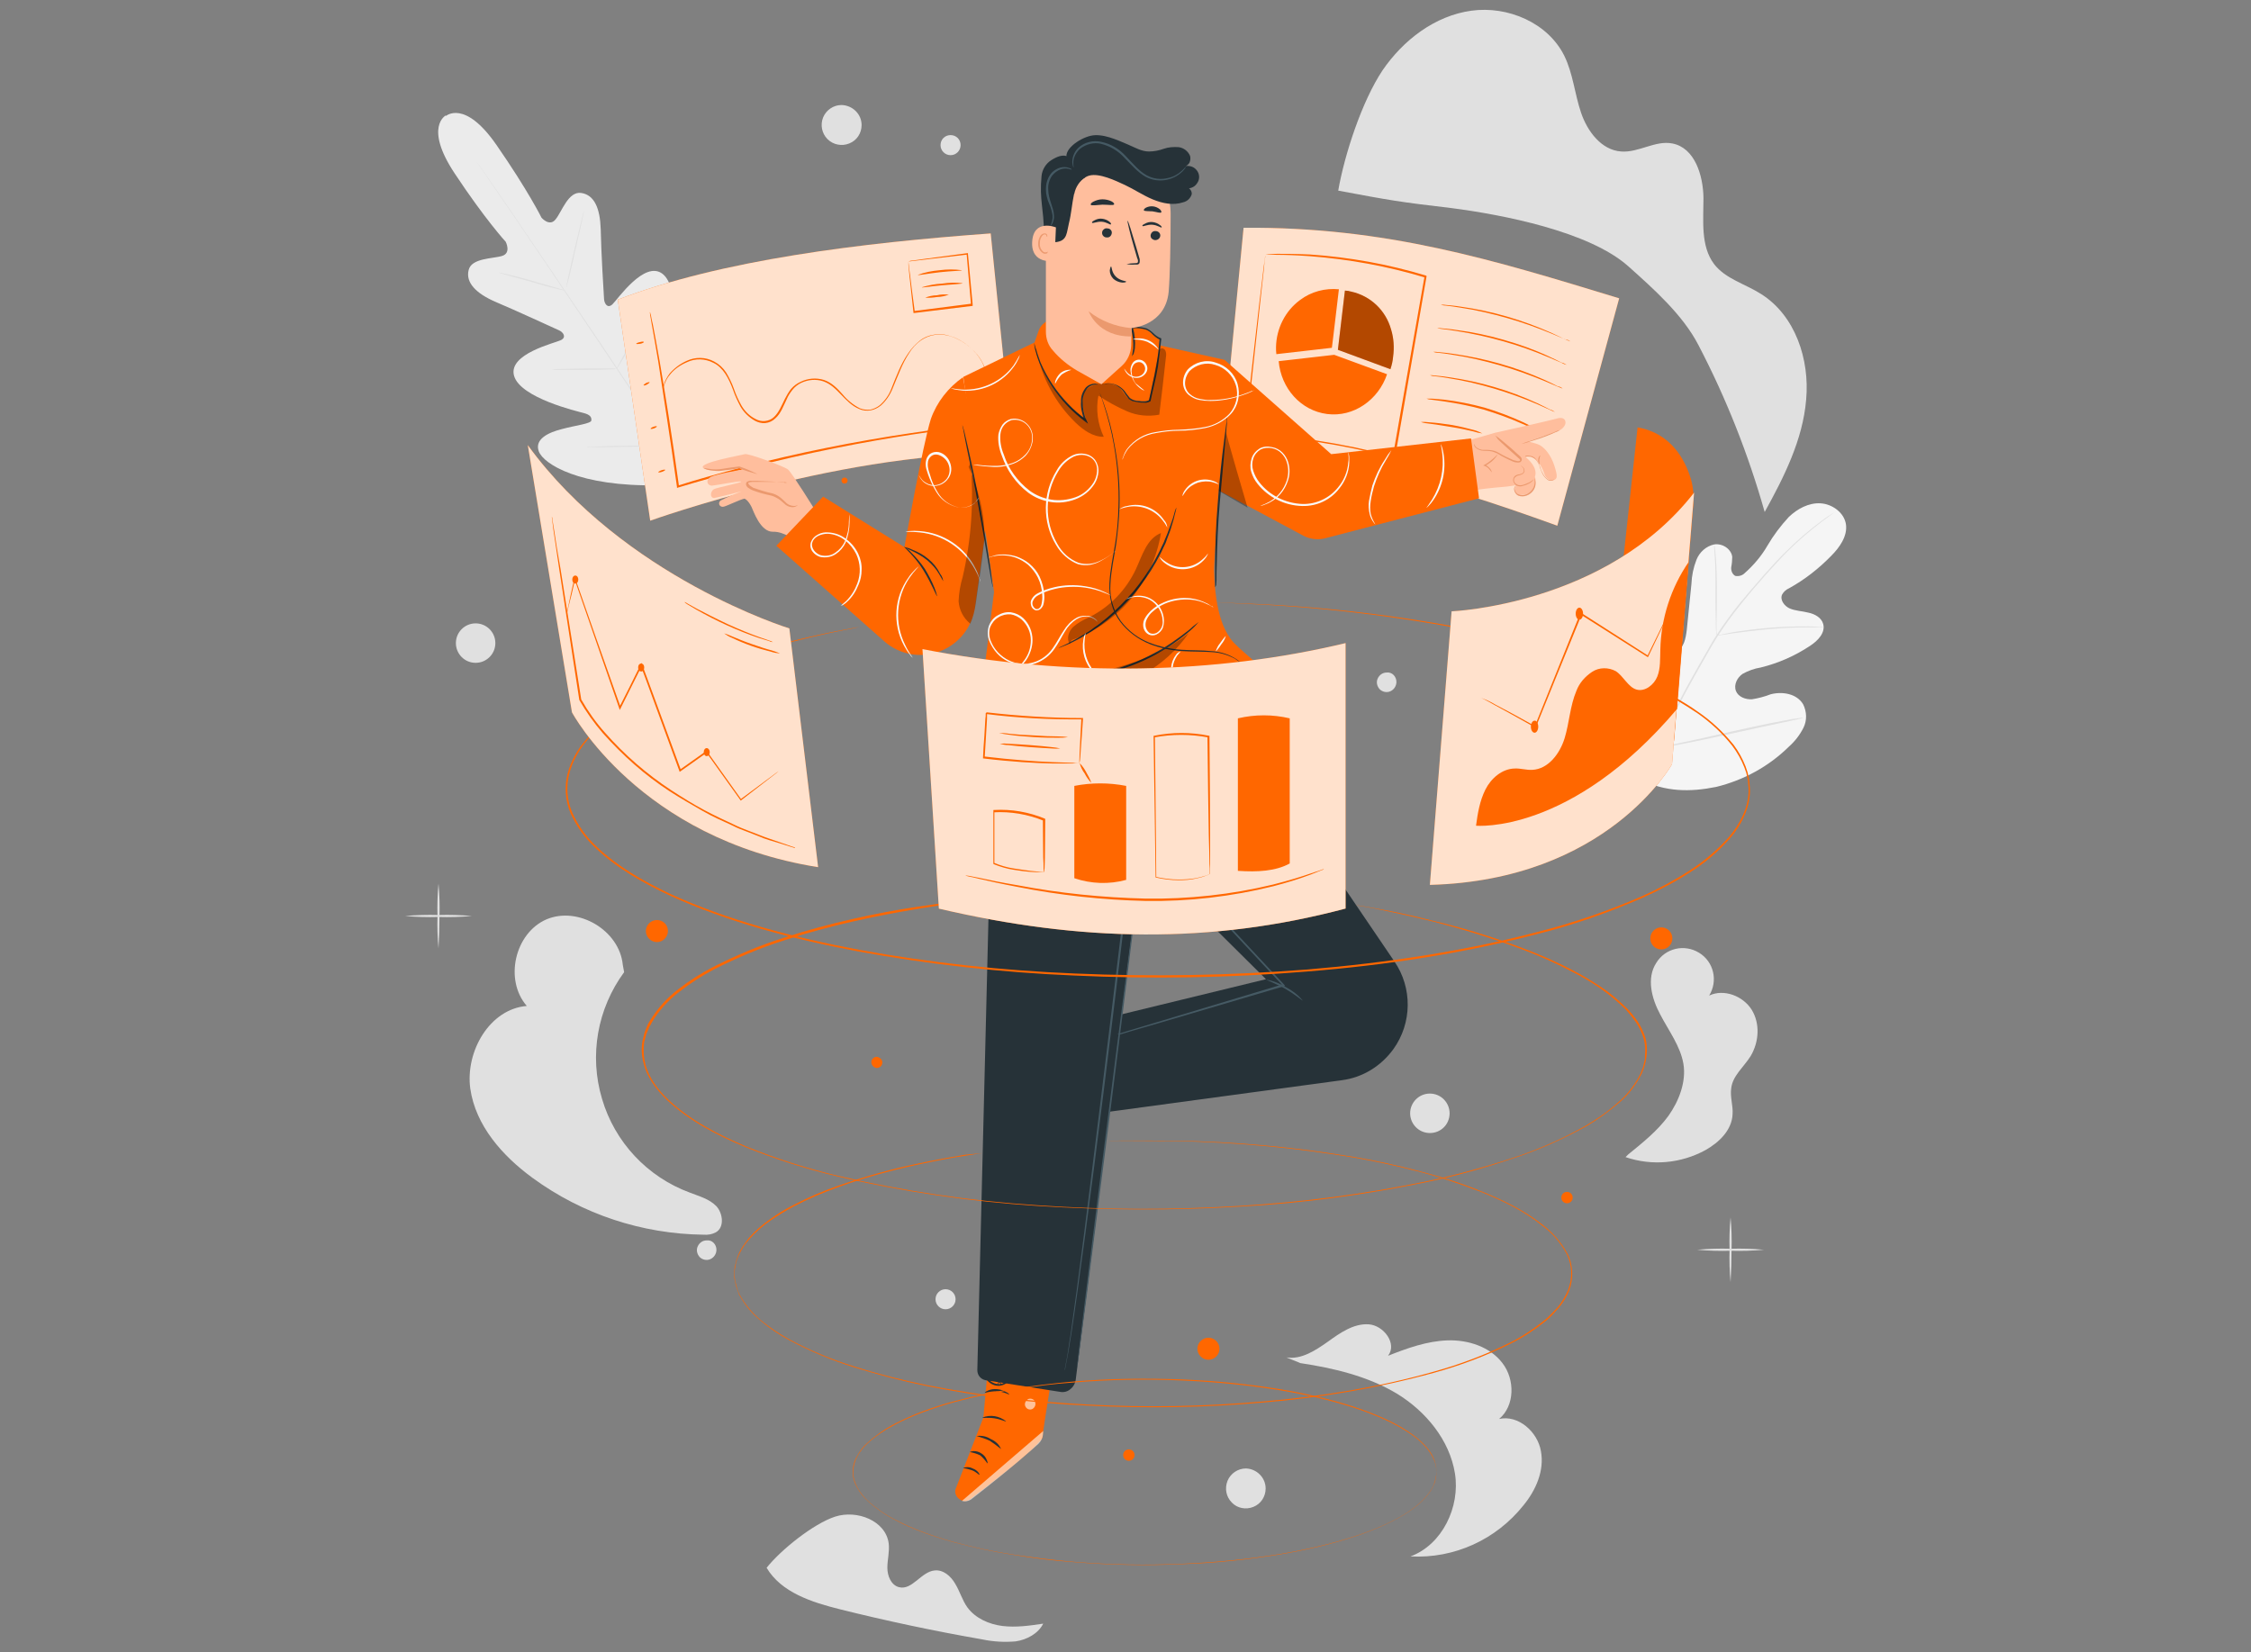 <?xml version="1.0" encoding="utf-8"?>
<!-- Generator: Adobe Illustrator 28.3.0, SVG Export Plug-In . SVG Version: 6.00 Build 0)  -->
<svg version="1.1" id="Vrstva_1" xmlns="http://www.w3.org/2000/svg" xmlns:xlink="http://www.w3.org/1999/xlink" x="0px" y="0px"
	 viewBox="0 0 673 494" style="enable-background:new 0 0 673 494;" xml:space="preserve">
<rect x="0" y="0" width="673" height="494" fill="#808080" stroke="none"/>
<style type="text/css">
	.st0{fill:#E0E0E0;}
	.st1{fill:#EBEBEB;}
	.st2{fill:#F5F5F5;}
	.st3{fill:#FF6700;}
	.st4{opacity:0.8;fill:#FFFFFF;enable-background:new    ;}
	.st5{opacity:0.3;enable-background:new    ;}
	.st6{fill:#FFBE9D;}
	.st7{fill:#EB996E;}
	.st8{opacity:0.6;fill:#FFFFFF;enable-background:new    ;}
	.st9{fill:#263238;}
	.st10{fill:#455A64;}
	.st11{fill:#FAFAFA;}
</style>
<g>
	<path class="st0" d="M214.2,360.7c-2.1-2.2-5.2-3-8-4.1c-12.7-4.7-22.4-15.1-26.2-28c-3.9-13-1.4-27,6.6-37.9l-0.4-2.2
		c-1-10.3-13.3-17.6-22.8-13.6c-9.5,4.1-12.7,18.1-5.9,25.9c-11.1,0.9-18.4,13.6-16.9,24.7c1.6,11.1,9.6,20.1,18.6,26.7
		c14.9,10.9,32.8,16.8,51.2,17c1.2,0.1,2.5-0.1,3.6-0.7C216.6,367.1,216.2,362.9,214.2,360.7z M523.4,315.8
		c2.5-4.2,2.9-9.7,0.3-13.9c-2.6-4.1-8.3-6.3-12.7-4.2c2.7-4.4,1.4-10.1-3-12.8c-4.4-2.7-10.1-1.4-12.8,3c-3,4.6-1.4,10.7,1.2,15.5
		c2.5,4.8,6,9.4,6.9,14.7s-1.3,11.1-4.5,15.6c-3.3,4.5-7.7,8-12,11.5L486,346c7.9,2.7,16.6,1.9,23.9-2.1c4.1-2.3,7.9-6,8.1-10.7
		c0.2-2.6-0.8-5.2-0.4-7.8C518,321.7,521.4,319,523.4,315.8z M299.7,486.2c-4-0.5-8.1-2.3-10.5-5.6c-1.5-2.1-2.2-4.7-3.6-7
		c-1.3-2.3-3.6-4.3-6.2-4c-4,0.4-6.7,6-10.6,5c-2.4-0.6-3.5-3.4-3.5-5.8s0.7-4.9,0.4-7.3c-0.9-6.8-9.5-10.1-16-8s-16.3,10-20.5,15.3
		c4.4,7.4,13.5,10.3,21.9,12.4c14,3.5,28.2,6.5,42.5,9c3.3,0.7,6.7,0.9,10.1,0.6c3.3-0.5,6.7-2.3,8.2-5.3
		C307.9,486.1,303.8,486.7,299.7,486.2z M460.7,433.9c-1-5.8-6.8-10.9-12.5-9.6c4.7-3.9,4.8-11.8,1-16.7c-3.7-4.9-10.3-7-16.4-6.8
		s-12,2.3-17.8,4.6c2.8-3.6-1.3-9.1-5.8-9.4s-8.6,2.6-12.2,5.2c-3.7,2.6-7.9,5.4-12.4,4.7l4.2,1.7c10,1.5,20.1,3.9,28.8,9.1
		c8.7,5.3,15.8,13.9,17.4,23.9s-3.8,21.3-13.3,24.8c13.1,0.7,25.6-5,33.8-15.3C459.2,445.6,461.8,439.7,460.7,433.9z M131.1,283.6
		c-0.3-3.2-0.4-6.5-0.3-9.7c-0.1-3.2,0-6.5,0.3-9.7c0.3,3.2,0.4,6.5,0.3,9.7C131.4,277.1,131.3,280.4,131.1,283.6L131.1,283.6z"/>
	<path class="st0" d="M141.1,273.9c-3.3,0.3-6.7,0.4-10,0.3c-3.3,0.1-6.7,0-10-0.3c3.3-0.3,6.7-0.4,10-0.3
		C134.4,273.5,137.8,273.6,141.1,273.9L141.1,273.9z M517.4,383.4c-0.3-3.2-0.4-6.5-0.3-9.7c-0.1-3.2,0-6.5,0.3-9.7
		c0.3,3.2,0.4,6.5,0.3,9.7C517.7,376.9,517.6,380.2,517.4,383.4L517.4,383.4z"/>
	<path class="st0" d="M527.4,373.7c-3.3,0.3-6.7,0.4-10,0.3c-3.3,0.1-6.7,0-10-0.3c3.3-0.3,6.7-0.4,10-0.3
		C520.7,373.3,524,373.4,527.4,373.7L527.4,373.7z M458.6,50.1c-0.3-3.2-0.4-6.5-0.3-9.7c-0.1-3.2,0-6.5,0.3-9.7
		c0.3,3.2,0.4,6.5,0.3,9.7C459,43.7,458.9,46.9,458.6,50.1L458.6,50.1z"/>
	<path class="st0" d="M468.6,40.4c-3.3,0.3-6.7,0.4-10,0.3c-3.3,0.1-6.7,0-10-0.3c3.3-0.3,6.7-0.4,10-0.3
		C461.9,40.1,465.3,40.1,468.6,40.4L468.6,40.4z"/>
	<ellipse class="st0" cx="142.2" cy="192.3" rx="5.9" ry="5.9"/>
	<path class="st0" d="M378.4,445.1c0,2.4-1.4,4.6-3.7,5.5c-2.2,0.9-4.8,0.4-6.4-1.3c-1.7-1.7-2.2-4.2-1.3-6.5
		c0.9-2.2,3.1-3.7,5.5-3.7C375.7,439.2,378.4,441.8,378.4,445.1L378.4,445.1z M433.4,332.9c0,3.3-2.6,5.9-5.9,5.9s-5.9-2.7-5.9-5.9
		s2.6-5.9,5.9-5.9C430.8,327,433.4,329.7,433.4,332.9z M257.6,37.4c0,2.4-1.4,4.6-3.7,5.5c-2.2,0.9-4.8,0.4-6.5-1.3
		s-2.2-4.3-1.3-6.5s3.1-3.7,5.5-3.7C254.9,31.5,257.6,34.1,257.6,37.4z"/>
	<ellipse class="st0" cx="282.7" cy="388.5" rx="3" ry="3"/>
	<path class="st0" d="M214.2,373.7c0,1.2-0.7,2.3-1.8,2.8s-2.4,0.2-3.2-0.6c-0.8-0.9-1.1-2.1-0.6-3.2s1.5-1.8,2.7-1.8
		C212.9,370.7,214.2,372.1,214.2,373.7z M287.2,43.4c0,1.6-1.3,3-3,3c-1.6,0-3-1.3-3-3s1.3-3,3-3C285.9,40.4,287.2,41.7,287.2,43.4z
		 M417.5,203.9c0,1.2-0.7,2.3-1.8,2.8s-2.4,0.2-3.2-0.6c-0.8-0.9-1.1-2.1-0.6-3.2c0.5-1.1,1.5-1.8,2.7-1.8
		C416.2,200.9,417.5,202.3,417.5,203.9z"/>
	<path class="st1" d="M133.3,34.5c0,0-6.6,3.4,2.6,17.3s15.3,20.5,15.3,20.5s1.7,3.3-1,4.2c-2.8,0.9-9.3,0.6-10.1,4.3
		c-0.9,3.7,2.2,6.9,7.9,9.4c5.7,2.4,18.1,8.1,19.2,8.6s2.3,2,0.5,2.9s-15.9,4.1-14,10.7c1.9,6.6,18.9,10.6,20.8,11.1
		c1.9,0.5,2.4,1.2,2.3,2.2c0,1-4.8,1.5-8.8,2.6c-4,1-8.3,3-6.9,6.7c1.4,3.7,12,10.6,35.8,10.1l11-0.9l4.9-10
		c9.1-22,6.6-34.4,3.7-37.1c-2.9-2.7-6.3,0.7-8.8,4c-2.4,3.3-4.8,7.6-5.7,7.3c-0.9-0.3-1.4-1-1.2-3c0.2-1.9,2.7-19.3-2.7-23.5
		c-5.4-4.2-13.5,7.7-15,9.1s-2.4-0.3-2.5-1.5s-0.9-14.8-1-21c-0.2-6.2-1.9-10.2-5.8-10.8s-5.8,5.6-7.7,7.9c-1.8,2.3-4.2-0.5-4.2-0.5
		s-4-8.1-13.5-21.8s-15.1-8.6-15.1-8.6"/>
	<path class="st0" d="M208.7,146.6c-6.9-10.1-18.9-28.2-29.3-43.7s-19.8-29.5-26.7-39.6c-3.4-5-6.2-9.1-8.2-12
		c-1-1.4-1.7-2.4-2.2-3.2l-0.6-0.8l-0.2-0.3c0,0,0.1,0.1,0.2,0.3l0.6,0.8c0.5,0.7,1.3,1.8,2.3,3.2c2,2.8,4.8,6.9,8.2,11.9
		c6.9,10.1,16.4,24.1,26.8,39.5c10.4,15.5,22.4,33.6,29.2,43.7"/>
	<path class="st0" d="M149.1,81.5c0.3,0,0.5,0.1,0.8,0.1c0.5,0.1,1.2,0.3,2.1,0.5c1.8,0.4,4.2,1,6.9,1.8l6.9,2l2.1,0.6
		c0.3,0.1,0.5,0.1,0.8,0.3c-0.3,0-0.5-0.1-0.8-0.1c-0.5-0.1-1.2-0.3-2.1-0.5c-1.8-0.4-4.2-1.1-6.9-1.9l-6.9-1.9l-2.1-0.6
		C149.6,81.7,149.4,81.6,149.1,81.5z M169.3,85.9c-0.1,0,1-5.2,2.5-11.5s2.7-11.4,2.8-11.4s-1,5.1-2.5,11.5
		C170.7,80.9,169.4,86,169.3,85.9z M184.2,110.4c0.1-0.3,0.2-0.5,0.4-0.7l1-1.9c0.9-1.6,2.2-3.9,3.5-6.4s2.4-4.9,3.2-6.6l0.9-2
		c0.1-0.3,0.2-0.5,0.4-0.7c-0.1,0.3-0.1,0.5-0.3,0.8c-0.2,0.5-0.5,1.2-0.8,2.1c-0.7,1.7-1.8,4.1-3.1,6.7s-2.6,4.8-3.6,6.4
		c-0.5,0.8-0.9,1.4-1.2,1.9C184.5,110,184.3,110.2,184.2,110.4z M165,110.4c0.3,0,0.5,0,0.8,0l2.1-0.1c1.7,0,4.2-0.1,6.7-0.1
		c2.6,0,5,0,6.8,0h2.1c0.3,0,0.5,0,0.7,0.1c-0.2,0.1-0.5,0.1-0.7,0.1l-2.1,0.1c-1.7,0.1-4.2,0.1-6.7,0.1s-5,0-6.8,0h-2.1
		C165.5,110.5,165.3,110.5,165,110.4L165,110.4z M175.4,133.7c0.3-0.1,0.6-0.1,1-0.1l2.6-0.1c2.2-0.1,5.3-0.2,8.7-0.2
		c3.4-0.1,6.4-0.1,8.7-0.1h2.6c0.3,0,0.6,0,1,0c-0.3,0.1-0.6,0.1-1,0.1l-2.6,0.1c-2.2,0.1-5.3,0.2-8.7,0.2c-3.4,0.1-6.4,0.1-8.7,0.1
		h-2.6C176.1,133.8,175.7,133.8,175.4,133.7z M199.3,133.1c0.1-0.3,0.3-0.6,0.4-0.9c0.3-0.6,0.8-1.5,1.3-2.5c1-2.1,2.6-5,4.2-8.3
		s2.9-6.3,3.8-8.4l1.1-2.6c0.1-0.3,0.3-0.6,0.5-0.9c-0.1,0.3-0.2,0.7-0.3,1c-0.2,0.6-0.6,1.5-1,2.6c-0.9,2.2-2.2,5.2-3.8,8.5
		s-3.1,6.3-4.2,8.3c-0.6,1-1,1.9-1.4,2.5C199.7,132.5,199.5,132.8,199.3,133.1L199.3,133.1z"/>
	<path class="st2" d="M490.4,233.1c-11.7-10.2-12.8-27-10.7-41.8c0.4-2.5,0.4-5.1,1.8-7.1s4.3-3.2,6.4-1.9c1.7,1,2.3,3.3,3.1,5.2
		c1.1,2.5,2.9,4.6,5.2,6.2c1.5,1,3.4,1.7,5,1c2.3-0.9,2.8-3.9,3.1-6.3c0.5-4.6,0.9-9.2,1.4-13.8c0.1-2.5,0.6-4.9,1.5-7.2
		s2.9-4.1,5.3-4.6c2.4-0.4,5.1,1.3,5.4,3.7c0,1-0.1,2.1-0.3,3.1c-0.1,1,0.3,2.1,1.2,2.6c1,0.2,2.1-0.1,2.8-0.8
		c2.7-2.4,5-5.1,6.8-8.2c1.8-3.1,4-6,6.4-8.6c2.6-2.5,6-4.3,9.5-4.1s7.1,2.8,7.6,6.3s-1.9,6.9-4.4,9.4c-3.7,3.8-7.9,7.1-12.6,9.7
		c-0.9,0.4-1.6,1-2.1,1.9c-0.7,1.6,0.7,3.4,2.2,4.1c1.8,0.8,3.8,0.8,5.7,1.3c1.9,0.4,3.9,1.5,4.4,3.4c0.7,2.6-1.6,5-3.9,6.5
		c-4.5,3-9.5,5.2-14.8,6.5c-1.9,0.3-3.8,1-5.4,1.9c-1.6,1.1-2.7,3.2-2,5.1c0.7,1.8,2.9,2.6,4.8,2.5c1.9-0.3,3.8-0.8,5.6-1.5
		c3.5-0.9,7.8-0.2,9.7,3c1.1,2.2,1.2,4.8,0.1,7c-1.1,2.2-2.6,4.1-4.4,5.7c-6,5.9-13.5,10-21.7,12
		C505.2,236.9,497.9,236.8,490.4,233.1"/>
	<path class="st0" d="M495.2,224.3c3.3-7.8,7.1-15.4,11.3-22.8c1.1-2,2.2-3.9,3.3-5.8c1.1-1.9,2.1-3.8,3.3-5.6
		c2.2-3.4,4.6-6.7,7.2-9.9c2.5-3,4.9-5.8,7.2-8.4c2.3-2.6,4.5-5,6.6-7c3.3-3.3,6.8-6.3,10.6-9.1c1.3-1,2.4-1.7,3.1-2.1l0.8-0.5
		l0.3-0.2c0,0-0.1,0.1-0.3,0.2l-0.8,0.6c-0.7,0.5-1.7,1.2-3,2.2c-3.7,2.8-7.2,5.8-10.5,9.1c-2.1,2.1-4.2,4.5-6.5,7
		c-2.3,2.6-4.7,5.4-7.1,8.4c-2.6,3.2-5,6.5-7.2,9.9c-1.1,1.8-2.2,3.6-3.3,5.6l-3.3,5.8c-4.2,7.4-8,14.9-11.3,22.7"/>
	<path class="st0" d="M513.2,190.1c-0.1-0.3-0.1-0.7-0.1-1c-0.1-0.7-0.1-1.7-0.1-3c-0.1-2.5-0.1-5.9-0.1-9.7s0-7.2-0.2-9.7
		c-0.1-1.2-0.1-2.2-0.2-2.9c0-0.3,0-0.7,0-1c0.1,0.3,0.2,0.7,0.2,1c0.1,0.7,0.2,1.7,0.3,2.9c0.2,2.5,0.3,5.9,0.3,9.7s0,7.1-0.1,9.7
		v2.9C513.3,189.4,513.2,189.7,513.2,190.1L513.2,190.1z"/>
	<path class="st0" d="M545.4,187.6c-0.4,0-0.9,0-1.3,0c-0.8,0-2,0-3.5,0c-2.9,0-7,0.1-11.4,0.5c-4.4,0.4-8.5,0.9-11.3,1.3
		c-1.4,0.2-2.6,0.4-3.4,0.5c-0.4,0.1-0.8,0.2-1.3,0.2c0.4-0.2,0.8-0.3,1.2-0.3c0.8-0.2,2-0.4,3.4-0.7c2.9-0.5,6.9-1,11.4-1.4
		c3.8-0.3,7.6-0.4,11.4-0.4c1.5,0,2.7,0.1,3.5,0.2C544.5,187.4,544.9,187.5,545.4,187.6L545.4,187.6z M495.7,223.7
		c0,0-0.1-0.1-0.2-0.4l-0.4-1.2c-0.4-1-0.8-2.6-1.4-4.5c-1.1-3.8-2.5-9.1-4-14.9c-1.5-5.8-2.8-11.1-3.9-14.9
		c-0.5-1.8-0.9-3.4-1.3-4.5l-0.3-1.2c-0.1-0.3-0.1-0.4-0.1-0.4c0.1,0.1,0.1,0.3,0.2,0.4l0.4,1.2c0.4,1,0.8,2.6,1.4,4.5
		c1.1,3.8,2.5,9.1,4,14.9c1.5,5.8,2.8,11.1,3.9,14.9l1.3,4.5c0.1,0.5,0.2,0.9,0.3,1.2C495.6,223.4,495.7,223.6,495.7,223.7
		L495.7,223.7z M539.1,214.7c-0.1,0.1-0.3,0.1-0.4,0.1l-1.3,0.3l-4.6,1c-3.9,0.8-9.4,2-15.3,3.3c-5.9,1.3-11.4,2.5-15.3,3.2
		c-2,0.4-3.6,0.7-4.7,0.8l-1.3,0.2c-0.1,0-0.3,0-0.4,0c0.1-0.1,0.3-0.1,0.4-0.1l1.3-0.3l4.6-1c3.9-0.8,9.4-2,15.3-3.4
		c5.9-1.3,11.4-2.5,15.3-3.2c2-0.4,3.6-0.7,4.7-0.8l1.3-0.2C538.8,214.7,538.9,214.7,539.1,214.7z M400.1,57
		c1.9-10.9,7.1-26.7,13.2-35.9C419.5,12,429,4.7,439.9,3.2s22.9,3.6,27.8,13.5c2.6,5.3,3.1,11.4,5,17s6.1,11.2,12,11.6
		c5.2,0.4,10.2-3.4,15.3-2.4c6.7,1.3,9.2,9.5,9.3,16.3c0,6.8-0.9,14.4,3.2,19.8c3.4,4.4,9.3,5.9,14,8.9
		c10.2,6.4,14.6,19.5,13.5,31.6c-1,12-6.6,23.1-12.4,33.6c-4.9-17.3-11.5-34-19.8-49.9c-4.7-9.1-13.4-16.8-21-23.6
		c-11.7-10.4-37.5-15.4-53-17.4C418.4,60.4,415.6,59.9,400.1,57"/>
	<path class="st3" d="M296.2,69.8c-38.6,2.8-80.6,7.9-111.5,19.8l9.7,66.1c0,0,59.8-21.5,108.5-20L296.2,69.8z"/>
	<path class="st4" d="M296.2,69.8c-38.6,2.8-80.6,7.9-111.5,19.8l9.7,66.1c0,0,59.8-21.5,108.5-20L296.2,69.8z"/>
	<path class="st3" d="M293.4,127c-0.1,0-0.2,0.1-0.4,0.1l-1,0.2l-4.2,0.5c-1.8,0.2-4.1,0.5-6.7,0.9c-2.6,0.4-5.5,0.8-8.8,1.3
		c-13,2-30.9,5.3-50.4,10.4c-6.8,1.8-13.3,3.6-19.2,5.4l-0.3,0.1v-0.3c-2.1-15.2-4.2-28.2-5.6-37.5c-0.8-4.6-1.4-8.3-1.9-10.9
		c-0.2-1.2-0.4-2.2-0.5-2.9c0-0.3-0.1-0.5-0.1-0.8c0-0.1,0-0.2,0-0.3c0,0.1,0,0.2,0.1,0.3c0,0.2,0.1,0.4,0.2,0.7
		c0.1,0.7,0.3,1.7,0.6,2.9c0.5,2.5,1.2,6.3,2,10.8c1.6,9.3,3.7,22.3,5.8,37.5l-0.3-0.2c6-1.9,12.5-3.7,19.3-5.5
		c16.6-4.3,33.5-7.7,50.4-10.2c3.2-0.5,6.2-0.9,8.8-1.2s4.8-0.6,6.7-0.8l4.2-0.4l1.1-0.1H293.4z"/>
	<path class="st3" d="M294.7,110.9c0,0-0.1-0.5-0.4-1.3c-0.5-1.2-1.2-2.4-2-3.4c-1.3-1.6-2.9-3-4.7-4.1c-0.5-0.3-1.1-0.6-1.7-0.9
		s-1.2-0.5-1.9-0.7c-1.4-0.4-2.8-0.6-4.3-0.4c-1.6,0.2-3.1,0.8-4.4,1.7c-1.4,1-2.6,2.3-3.5,3.8c-2,3-3.3,6.7-4.9,10.5
		c-0.8,2-2,3.8-3.6,5.2c-0.9,0.7-1.9,1.2-3,1.4c-1.1,0.2-2.3,0.1-3.4-0.4c-4.4-1.8-6.4-6.8-10.8-8.3c-2.2-0.7-4.5-0.5-6.6,0.5
		c-1,0.5-1.9,1.2-2.6,2.1c-0.7,0.9-1.3,1.8-1.7,2.8c-1,2-1.7,4.2-3.4,5.7c-0.8,0.8-1.9,1.3-3,1.4s-2.2-0.2-3.1-0.7
		c-1.8-1-3.3-2.5-4.3-4.2c-0.9-1.7-1.7-3.4-2.3-5.2c-0.6-1.6-1.3-3.2-2.3-4.7c-0.9-1.3-2-2.5-3.5-3.2c-2.5-1.3-5.4-1.4-7.9-0.2
		c-1.9,0.8-3.7,2-5,3.6c-0.9,1-1.5,2.2-1.9,3.5c-0.3,0.9-0.3,1.3-0.3,1.3c0-0.5,0.1-0.9,0.2-1.4c0.3-1.3,1-2.5,1.8-3.6
		c1.4-1.6,3.1-2.9,5.1-3.8c2.6-1.2,5.6-1.2,8.2,0.2c1.5,0.8,2.7,1.9,3.6,3.3c0.9,1.5,1.7,3.1,2.3,4.8c0.6,1.8,1.4,3.5,2.3,5.1
		c1,1.7,2.4,3.1,4.2,4c0.9,0.5,1.9,0.7,2.8,0.6c1-0.1,2-0.5,2.7-1.2c1.5-1.4,2.3-3.5,3.3-5.5c0.5-1,1.1-2,1.8-2.9
		c0.8-0.9,1.7-1.6,2.8-2.1c2.2-1.1,4.7-1.3,7-0.6c2.4,0.8,4.1,2.6,5.6,4.3c1.4,1.7,3.2,3.2,5.2,4.2c1,0.4,2.1,0.5,3.1,0.4
		c1-0.2,2-0.7,2.8-1.3c1.6-1.4,2.8-3.1,3.5-5c1.5-3.8,2.9-7.5,5-10.5c1-1.5,2.2-2.8,3.6-3.9c1.3-1,2.9-1.6,4.6-1.8
		c1.5-0.2,3,0,4.4,0.5c0.7,0.2,1.3,0.4,1.9,0.7c2.5,1.2,4.7,3,6.4,5.2c0.8,1.1,1.5,2.3,1.9,3.5C294.4,110.2,294.5,110.6,294.7,110.9
		C294.7,110.8,294.7,110.9,294.7,110.9L294.7,110.9z M192.5,102.3c0,0.1-0.5,0.4-1.1,0.5s-1.2,0.1-1.2,0s0.5-0.4,1.1-0.5
		C192,102.1,192.5,102.1,192.5,102.3z M194.2,114.3c0.1,0.1-0.3,0.4-0.8,0.7c-0.5,0.3-1,0.3-1,0.2c0-0.1,0.3-0.4,0.8-0.7
		C193.7,114.3,194.2,114.2,194.2,114.3z M196.4,127.5c0,0.1-0.3,0.4-0.9,0.6c-0.5,0.2-1,0.2-1,0.1c0-0.1,0.3-0.4,0.9-0.6
		S196.3,127.4,196.4,127.5z M198.9,140.5c0,0.1-0.4,0.4-1,0.6c-0.6,0.2-1.1,0.2-1.1,0.1s0.4-0.4,1-0.6S198.9,140.4,198.9,140.5z
		 M271.6,78.2c0.4-0.2,0.8-0.3,1.3-0.3c0.8-0.1,2.1-0.3,3.6-0.5c3.1-0.4,7.5-1,12.7-1.7h0.2V76c0.4,4.4,0.9,9.6,1.4,15v0.2v0.3h-0.3
		l-17.2,2.1h-0.2v-0.2c-0.5-4.5-0.9-8.3-1.2-11c-0.1-1.3-0.2-2.3-0.3-3.1C271.6,78.8,271.6,78.5,271.6,78.2c0,0.3,0.1,0.7,0.1,1
		c0.1,0.8,0.2,1.8,0.4,3.1c0.3,2.7,0.8,6.4,1.4,10.9l-0.2-0.2l17.2-2.2l-0.2,0.3v-0.2c-0.5-5.4-0.9-10.5-1.3-15l0.3,0.2L271.6,78.2z
		"/>
	<path class="st3" d="M287.6,80.8c0,0.2-3,0.2-6.6,0.6s-6.5,1-6.6,0.8c2.1-0.8,4.3-1.2,6.5-1.4C283.2,80.5,285.4,80.5,287.6,80.8
		L287.6,80.8z M287.8,84.7c0,0.2-2.8,0.3-6.1,0.6c-3.4,0.3-6.1,0.8-6.1,0.6c2-0.6,4-1,6.1-1.1C283.7,84.5,285.8,84.4,287.8,84.7
		L287.8,84.7z M283.7,88.1c-1.1,0.4-2.3,0.7-3.5,0.7c-1.2,0.2-2.4,0.3-3.6,0.2c1.1-0.4,2.3-0.7,3.5-0.7
		C281.3,88,282.5,88,283.7,88.1L283.7,88.1z M484.1,89.2c-37.7-11.5-69.6-21.4-112.3-21.1l-6.5,67.4c44.4,3.9,59.3,6.9,100.3,21.7
		L484.1,89.2z"/>
	<path class="st4" d="M484.1,89.2c-37.7-11.5-69.6-21.4-112.3-21.1l-6.5,67.4c44.4,3.9,59.3,6.9,100.3,21.7L484.1,89.2z"/>
	<path class="st3" d="M398.6,100.8l1.7-14.3c-4.1-0.4-8.3,0.7-11.6,3.2c-4.5,3.3-7.1,8.6-7.2,14.1c0,0.7,0,1.4,0.1,2.1l0,0l0,0
		l16.6-1.9L398.6,100.8z M415.9,98.5c-1.6-5.7-6.1-10-11.9-11.3l-0.5-0.1l-0.3-0.1l-1-0.1h-0.1l-1.7,14.3l-0.4,3.4l15.7,5.8l0,0
		c0.4-1.2,0.7-2.4,0.8-3.7C416.9,103.9,416.7,101.1,415.9,98.5L415.9,98.5z"/>
	<path class="st5" d="M415.9,98.5c-1.6-5.7-6.1-10-11.9-11.3l-0.5-0.1l-0.3-0.1l-1-0.1h-0.1l-1.7,14.3l-0.4,3.4l15.7,5.8l0,0
		c0.4-1.2,0.7-2.4,0.8-3.7C416.9,103.9,416.7,101.1,415.9,98.5L415.9,98.5z"/>
	<path class="st3" d="M398.9,106.1l-16.6,1.9c0.7,8.1,6.6,14.8,14.5,15.8s15.3-4.2,17.9-11.9L398.9,106.1 M469.5,102.1
		c-0.5-0.2-1-0.4-1.5-0.6c-0.9-0.4-2.3-1-4-1.7c-4.4-1.8-8.8-3.4-13.4-4.7c-4.6-1.3-9.2-2.4-13.9-3.1c-1.8-0.3-3.3-0.5-4.3-0.6
		c-0.5,0-1.1-0.1-1.6-0.3c0.5,0,1.1,0,1.6,0.1c1,0.1,2.5,0.2,4.3,0.5c9.4,1.3,18.6,4,27.3,7.9c1.7,0.8,3,1.4,3.9,1.9
		C468.6,101.5,469.1,101.8,469.5,102.1L469.5,102.1z M468.4,109.1c-0.5-0.1-1-0.3-1.5-0.6c-0.9-0.4-2.3-1-4-1.7
		c-8.7-3.7-17.9-6.3-27.3-7.8c-1.8-0.3-3.3-0.5-4.3-0.6c-0.5-0.1-1-0.1-1.6-0.3c0.5,0,1.1,0,1.6,0.1c1,0.1,2.5,0.2,4.3,0.5
		c4.7,0.6,9.4,1.6,13.9,2.9c4.6,1.3,9.1,2.9,13.4,4.9c1.7,0.8,3,1.4,3.9,1.9C467.4,108.5,467.9,108.8,468.4,109.1L468.4,109.1z
		 M467.2,116.2c-0.5-0.2-1-0.4-1.5-0.6c-0.9-0.4-2.3-1-4-1.7c-4.4-1.8-8.8-3.4-13.4-4.7c-4.6-1.3-9.2-2.4-13.9-3.1
		c-1.8-0.3-3.3-0.5-4.3-0.6c-0.5,0-1.1-0.1-1.6-0.3c0.5,0,1.1,0,1.6,0.1c1,0.1,2.5,0.2,4.3,0.5c9.4,1.3,18.7,3.9,27.4,7.8
		c1.7,0.8,3,1.4,3.9,1.9C466.3,115.6,466.8,115.8,467.2,116.2L467.2,116.2z M464.9,123.2c-0.5-0.2-1-0.4-1.4-0.6
		c-0.9-0.4-2.2-1-3.8-1.7c-4.2-1.8-8.6-3.4-13-4.7c-4.4-1.3-8.9-2.4-13.5-3.1c-1.7-0.3-3.1-0.5-4.2-0.6c-0.5,0-1-0.1-1.5-0.3
		c0.5,0,1,0,1.5,0.1c1,0.1,2.4,0.2,4.2,0.5c9.2,1.3,18.1,3.9,26.5,7.8c1.6,0.8,2.9,1.4,3.8,1.9C464,122.6,464.5,122.9,464.9,123.2
		L464.9,123.2z M460,128.8c-0.4-0.1-0.9-0.3-1.3-0.5l-3.4-1.5c-3.8-1.7-7.7-3.1-11.6-4.3c-4-1.1-8-1.9-12.1-2.5l-3.7-0.5
		c-0.5,0-0.9-0.1-1.4-0.3c0.5,0,0.9,0,1.4,0c0.9,0,2.2,0.2,3.8,0.3c4.1,0.5,8.2,1.3,12.2,2.4c4,1.2,7.9,2.7,11.6,4.4
		c1.4,0.7,2.6,1.3,3.4,1.7C459.2,128.3,459.6,128.5,460,128.8L460,128.8z M443.2,129.6c-0.9-0.1-1.8-0.3-2.7-0.6
		c-1.7-0.4-3.9-0.9-6.5-1.3c-2.5-0.4-4.8-0.8-6.5-1c-0.9-0.1-1.8-0.2-2.7-0.5c0.9-0.1,1.8,0,2.8,0.1c1.7,0.1,4,0.4,6.6,0.8
		c2.2,0.4,4.3,0.9,6.5,1.5C441.5,128.8,442.4,129.2,443.2,129.6z"/>
	<path class="st3" d="M378.3,76.1c0,0,0.3,0,0.9-0.1l2.6-0.1c2.3,0,5.6,0,9.9,0.2c11.7,0.8,23.4,2.9,34.6,6.3l0.2,0.1v0.2
		c-2.6,14.9-5.7,32.7-9,51.7c-0.1,0.8-0.3,1.5-0.4,2.3L417,137l-0.3-0.1c-7.6-2-15.4-3.6-23.2-4.8c-7.4-1.1-14.6-2-21.2-2.4h-0.2
		v-0.3c1.8-15.9,3.3-29.3,4.4-38.7c0.6-4.7,1-8.3,1.3-10.8c0.2-1.2,0.3-2.2,0.4-2.8c0-0.3,0.1-0.5,0.1-0.7S378.3,76.2,378.3,76.1
		c0,0.2,0,0.3,0,0.4c0,0.2,0,0.4-0.1,0.8c-0.1,0.7-0.2,1.6-0.3,2.9c-0.3,2.5-0.7,6.3-1.2,10.9c-1,9.4-2.5,22.7-4.2,38.6l-0.2-0.3
		c6.6,0.4,13.8,1.2,21.2,2.3c7.8,1.2,15.5,2.8,23.2,4.8l-0.3,0.2c0.1-0.8,0.3-1.5,0.4-2.3c3.3-19,6.5-36.7,9.1-51.7l0.2,0.3
		c-11.2-3.4-22.8-5.5-34.5-6.4c-4.2-0.3-7.6-0.4-9.8-0.4L378.3,76.1L378.3,76.1z"/>
	<polyline class="st3" points="337.1,213.8 373.9,222 379.5,213.8 378.6,203.3 373,198.2 353.7,198.2 335.7,214.4 	"/>
	<polyline class="st5" points="337.1,213.8 373.9,222 379.5,213.8 378.6,203.3 373,198.2 353.7,198.2 335.7,214.4 	"/>
	<path class="st6" d="M393.2,137.8l46.5-6.3l7.3-2.1c0,0,16.7-3.7,18.3-4.2c1.8-0.6,2.6,0.1,2.7,0.8c0.3,1-0.7,2.3-2.2,2.9
		c-0.5,0.2-9,3.1-9,3.1c1,0.2,1.9,0.5,2.9,0.8c2,0.7,4,3.3,5,6.4c1,3.1,1,4-0.2,4.4c-0.5,0.1-1,0.1-1.4-0.2c-0.7-0.4-1.2-1-1.4-1.8
		c-1.6-4.9-4.7-5.3-4.7-5.3l-1,0.3c0,0,3.1,2.2,3.1,4.9c0,0.4-0.1,0.8-0.2,1.1c0.5,1.3,0.2,2.8-0.7,3.9c-0.9,1.1-2.4,1.6-3.8,1.4
		c-0.7-0.1-1.4-0.5-1.5-1.2c0-0.4,0.1-0.7,0.2-1c0.1-0.2,0.1-0.4,0.2-0.6l-2.8,0.4c0,0-6.3,0.5-9,1L398,159.6
		c-2.9,0.9-6,0.6-8.6-0.9c-2.6-1.4-4.6-3.9-5.4-6.8l0,0c-0.9-3.2-0.4-6.5,1.4-9.3C387.1,140.1,390,138.2,393.2,137.8L393.2,137.8z"
		/>
	<path class="st6" d="M440.7,132.7c0.2,1,1,1.7,2,1.9s2,0.1,2.9,0.2c2.9,0.4,5.1,3,8.1,3.3c0.4,0,0.9-0.1,1-0.4
		c0.1-0.4-0.2-0.7-0.5-1l-7.3-6.4"/>
	<path class="st7" d="M447,130.2c0.3,0.2,0.6,0.4,0.9,0.6c0.5,0.4,1.3,1,2.2,1.8c0.9,0.8,2.1,1.7,3.2,2.8l0.9,0.8
		c0.3,0.3,0.7,0.5,0.8,1.2c0,0.3-0.2,0.6-0.5,0.8c-0.2,0.1-0.5,0.1-0.8,0.1c-0.5,0-0.9-0.1-1.4-0.3c-1.6-0.7-3.2-1.5-4.6-2.4
		c-0.7-0.3-1.4-0.6-2.1-0.7c-0.7-0.1-1.3-0.1-1.9-0.1c-1,0-2-0.4-2.7-1.1c-0.4-0.6-0.3-1-0.3-1c0.1,0.3,0.3,0.6,0.5,0.9
		c0.7,0.6,1.6,1,2.5,0.9c0.7,0,1.3,0,2,0.1c0.8,0.1,1.5,0.3,2.2,0.7c1.5,0.9,3,1.6,4.6,2.3c0.4,0.1,0.8,0.2,1.3,0.3
		c0.4,0,0.7-0.1,0.7-0.3s-0.3-0.5-0.7-0.8l-0.9-0.8l-3.1-2.8c-0.9-0.8-1.6-1.5-2.1-2C447.5,130.7,447.2,130.5,447,130.2z
		 M455.9,136.6c0.6-0.1,1.2-0.1,1.8,0c0.6,0.2,1.2,0.5,1.6,1c0.5,0.7,0.9,1.4,1.1,2.2c0.3,0.8,0.6,1.6,1,2.3
		c0.4,0.6,0.9,1.1,1.5,1.5c0.4,0.2,1,0.2,1.4,0c0.3-0.2,0.4-0.3,0.4-0.3s-0.2,0.1-0.5,0.2c-0.4,0.1-0.9,0.1-1.3-0.1
		c-0.6-0.4-1-0.8-1.4-1.4c-0.4-0.7-0.8-1.5-1-2.3c-0.3-0.8-0.7-1.6-1.2-2.3c-0.4-0.6-1.1-1-1.8-1.1c-0.5-0.1-0.9-0.1-1.4,0
		C456.1,136.5,455.9,136.6,455.9,136.6z M466.4,128.6c-0.6,0.1-1.1,0.3-1.7,0.6l-4,1.5l-4.1,1.4c-0.6,0.2-1.1,0.4-1.7,0.6
		c0.6-0.1,1.2-0.2,1.7-0.4c1-0.3,2.5-0.8,4.1-1.3c1.6-0.6,3-1.1,4-1.6C465.3,129.2,465.9,128.9,466.4,128.6L466.4,128.6z
		 M454.7,139.2c0.1,0.2,0.2,0.3,0.4,0.4c0.4,0.3,0.5,0.8,0.5,1.3c-0.1,0.3-0.3,0.6-0.6,0.7c-0.4,0.1-0.7,0.3-1.1,0.3
		c-0.5,0.1-0.9,0.3-1.2,0.7c-0.3,0.4-0.4,1-0.2,1.5c0.2,0.5,0.6,0.9,1,1.1c0.4,0.2,0.9,0.3,1.4,0.2c0.8-0.2,1.5-0.4,2.2-0.8
		c0.5-0.2,0.9-0.6,1.2-0.9c0.2-0.3,0.3-0.5,0.3-0.5s-0.1,0.2-0.4,0.4c-0.4,0.3-0.8,0.6-1.3,0.8c-0.7,0.3-1.4,0.6-2.1,0.7
		c-0.9,0.1-1.7-0.3-2.1-1.1c-0.1-0.4-0.1-0.9,0.2-1.2c0.3-0.3,0.6-0.5,1-0.6s0.8-0.2,1.2-0.4c0.4-0.2,0.6-0.5,0.7-0.9
		c0-0.6-0.2-1.1-0.7-1.4C454.8,139.3,454.7,139.2,454.7,139.2z"/>
	<path class="st7" d="M453.7,145c0,0-0.2,0-0.5,0.2c-0.4,0.3-0.6,0.8-0.5,1.3c0.1,0.7,0.6,1.4,1.2,1.7c0.8,0.3,1.7,0.3,2.5,0
		s1.5-0.8,2-1.5c0.7-1,0.9-2.2,0.5-3.3c-0.1-0.3-0.2-0.5-0.2-0.5c0.1,0.6,0.2,1.2,0.1,1.8c-0.2,1.4-1.2,2.6-2.5,3.1
		c-0.7,0.3-1.5,0.3-2.3,0c-0.6-0.2-1-0.8-1.1-1.4c-0.1-0.4,0.1-0.9,0.4-1.2C453.6,145.1,453.7,145,453.7,145z M446,141.2
		c0,0,0-0.3-0.3-0.8c-0.4-0.6-1-1.1-1.7-1.4v0.3c0.4-0.2,0.7-0.4,1-0.6c1.2-0.7,2.2-1.8,2.9-3c-0.9,1-2,1.9-3.1,2.7
		c-0.3,0.2-0.7,0.4-1,0.6l-0.4,0.2l0.4,0.1c0.6,0.2,1.2,0.6,1.6,1.2C445.8,140.9,445.9,141.2,446,141.2z M460.5,136.2
		c-0.1-0.1-0.6,0.5-0.6,1.3c-0.1,0.5,0.1,1,0.4,1.4c0.1,0-0.1-0.6-0.1-1.4C460.3,136.8,460.5,136.3,460.5,136.2z"/>
	<path class="st6" d="M243.6,152.4c0,0-6.8-11-8-12s-11.9-4.9-12.9-4.6c-0.9,0.3-13.9,2.5-12.5,4.1c1.5,1.6,10.6-0.1,10.6-0.1
		l1.2,0.6c0,0-7.8,1.3-9.5,2.2c-1.7,1-1,2.7,0.4,2.6c1.5-0.1,8.3-1.5,8.7-1.2s-7.4,1.8-8.2,2.3c-1.1,0.7-1.2,2.7,0.2,2.6
		c0.8-0.1,8.2-2,8.2-2c-2.2,0.8-4.3,1.7-6.4,2.8c-0.9,0.8-0.2,2.1,1,1.8c0.9-0.2,5-2.2,6.2-2.4c0,0,1,0.3,2.1,2.5
		c0.5,1,2.6,7.5,6.4,7.4c3.4-0.1,6.7,2.7,6.7,2.7L243.6,152.4z"/>
	<path class="st7" d="M210.4,140c0.7,0.4,1.5,0.6,2.4,0.7c0.9,0.1,1.8,0.2,2.7,0.1c1-0.1,2.1-0.3,3.2-0.4l2.4-0.4h-0.2
		c1.8,0.7,3.7,1.3,5.6,1.8c-1.7-0.9-3.6-1.7-5.4-2.3H221h-0.1l-2.4,0.3l-3.2,0.5c-0.9,0.1-1.7,0.1-2.6,0
		C211.3,140.1,210.4,139.9,210.4,140z"/>
	<path class="st6" d="M238.6,151.1c-0.9,0.6-2.1,0.6-3,0s-1.6-1.4-2.5-2.1c-2.7-1.9-6.5-1.4-9-3.4c-0.4-0.3-0.7-0.7-0.5-1.1
		s0.7-0.4,1.1-0.4l10.7,0.3"/>
	<path class="st7" d="M235.3,144.3c-0.4-0.1-0.8-0.2-1.2-0.1c-0.7,0-1.8-0.1-3.1-0.2l-4.7-0.2h-1.4c-0.6-0.1-1.1,0-1.6,0.3
		c-0.3,0.3-0.3,0.7-0.2,1s0.3,0.5,0.5,0.7c0.4,0.3,0.9,0.6,1.4,0.8c1.8,0.7,3.7,1.2,5.6,1.6c0.8,0.2,1.5,0.6,2.2,1
		c0.6,0.4,1.1,0.9,1.7,1.4c0.8,0.8,1.9,1.2,3,1c0.8-0.2,1-0.6,1-0.6c-0.3,0.2-0.7,0.3-1,0.3c-1,0-2-0.4-2.7-1.2
		c-0.5-0.4-1-1-1.7-1.5s-1.5-0.9-2.3-1.1c-1.9-0.4-3.7-1-5.5-1.6c-0.4-0.2-0.8-0.5-1.2-0.8c-0.3-0.3-0.5-0.7-0.3-0.8
		s0.7-0.2,1.1-0.2h1.4h4.7c1.3,0,2.4,0,3.1,0C234.5,144.5,234.9,144.4,235.3,144.3L235.3,144.3z"/>
	<path class="st3" d="M296.5,396.6l-2.5,27.3l-8.2,21.1c-0.3,0.7-0.3,1.5,0.1,2.2c0.3,0.7,1,1.2,1.7,1.5l0,0
		c0.9,0.3,1.8,0.1,2.5-0.4c4.6-3.5,21.5-16.5,21.6-18.6c0.1-2.3,4.5-28.7,4.5-28.7L296.5,396.6z"/>
	<path class="st8" d="M287.6,448.8l24.3-20.9l-0.1,1.2c-0.1,1-0.6,1.9-1.3,2.6c-2,1.8-7.5,6.8-20.2,16.7
		C289.5,448.9,288.5,449.1,287.6,448.8L287.6,448.8z"/>
	<path class="st8" d="M307.3,418.5c-0.8,0.4-1.1,1.4-0.7,2.1c0.4,0.8,1.3,1.1,2.1,0.7c0.8-0.5,1.1-1.4,0.7-2.3
		c-0.5-0.8-1.5-1-2.3-0.5"/>
	<path class="st9" d="M295.2,437.6c-0.6-0.9-1.3-1.7-2.1-2.4c-1-0.5-2-0.8-3.1-1c0-0.1,0.4-0.2,1-0.3c0.9,0,1.7,0.2,2.4,0.7
		c0.7,0.4,1.3,1.1,1.6,1.9C295.3,437.1,295.3,437.5,295.2,437.6z M292.8,441c-0.1,0.1-0.9-0.9-2.3-1.4c-0.9-0.3-1.7-0.5-2.6-0.6
		c0.9-0.4,2-0.4,2.9,0.1C292.3,439.6,293,440.9,292.8,441z M299.3,433.3c-1.1-0.9-2.2-1.7-3.4-2.5c-1.3-0.6-2.6-1-3.9-1.4
		c1.5-0.2,3,0.1,4.2,0.9C297.6,430.9,298.7,431.9,299.3,433.3L299.3,433.3z M300.8,425c-0.1,0.2-1.5-0.6-3.5-0.9
		c-1.9-0.3-3.6,0-3.6-0.2C296.1,422.9,298.8,423.4,300.8,425L300.8,425z M301.7,417c-1.1-0.5-2.3-0.9-3.6-1c-1.3,0-2.5,0.2-3.7,0.5
		c0-0.1,0.3-0.4,1-0.7c0.9-0.4,1.8-0.5,2.8-0.4s1.9,0.4,2.7,0.9C301.5,416.6,301.8,416.9,301.7,417z M298.3,414.4c0-0.3,0-0.7,0.1-1
		c0.2-0.9,0.6-1.8,1.1-2.6c0.4-0.6,0.9-1.1,1.5-1.4c0.5-0.1,0.9,0,1.2,0.4c0.3,0.4,0.4,0.8,0.3,1.3c-0.3,1.9-2,3.2-3.9,3.3
		c-1.9,0-3.5-1.2-4.2-2.9c-0.2-0.4-0.1-0.9,0.1-1.3c0.3-0.4,0.8-0.6,1.2-0.4c0.7,0.2,1.2,0.6,1.7,1.1c0.7,0.7,1.2,1.5,1.6,2.3
		c0.2,0.3,0.3,0.6,0.3,1c-0.6-1.1-1.3-2.1-2.2-3c-0.4-0.4-0.9-0.8-1.5-0.9c-0.3-0.1-0.5,0-0.7,0.2c-0.1,0.3-0.1,0.6,0,0.9
		c0.6,1.5,2.1,2.4,3.7,2.5c1.6,0,3-1.2,3.3-2.7c0.1-0.3,0-0.6-0.2-0.9c-0.2-0.2-0.4-0.3-0.7-0.2c-0.5,0.2-1,0.6-1.3,1.1
		C299.2,412.1,298.6,413.2,298.3,414.4z"/>
	<path class="st9" d="M321.6,412.7L342,250.6l-6.5-37.7L297,215l-4.8,194.7c0,1.5,1,2.7,2.4,3l22.4,3.5c1.1,0.2,2.2-0.1,3-0.8
		C320.9,414.7,321.4,413.8,321.6,412.7L321.6,412.7z"/>
	<path class="st9" d="M341.4,256l37.1,36.8l-53.4,13l3.8,27l72.3-9.8c6.2-0.8,11.7-4.2,15.4-9.3l0,0c5.6-7.8,5.7-18.3,0.3-26.2
		l-56.3-82.9l-25.2,8.2L341.4,256z"/>
	<path class="st10" d="M339.4,246.6c0.6,1.5,1,3.1,1.3,4.6c0.4,1.5,0.7,3.1,0.8,4.7c-0.6-1.5-1-3-1.3-4.6
		C339.7,249.9,339.4,248.3,339.4,246.6L339.4,246.6z"/>
	<path class="st10" d="M333.9,309.3l0.9-0.3l2.6-0.8l10-3l36.2-10.9l-0.1,0.4L339,247l0.5-0.1c-0.9,7.5-1.8,15.3-2.7,23.3
		c-4.6,38.6-8.9,73.5-12.3,98.8c-1.7,12.6-3.1,22.8-4.2,29.9c-0.6,3.5-1,6.3-1.4,8.1c-0.2,0.9-0.3,1.6-0.4,2.1s-0.2,0.7-0.2,0.7
		s0-0.3,0.1-0.7c0.1-0.5,0.2-1.2,0.4-2.1c0.4-1.8,0.7-4.6,1.3-8.1c1-7,2.4-17.3,4-29.9c3.2-25.3,7.5-60.2,12.1-98.8
		c0.9-8,1.9-15.8,2.8-23.2l0.1-0.6l0.4,0.4l44.5,47.7l0.2,0.3l-0.3,0.1l-36.3,10.7l-10,2.9l-2.6,0.8
		C334.2,309.2,333.9,309.3,333.9,309.3z"/>
	<path class="st10" d="M321.9,409.6c-0.1,0,4.1-34.4,9.5-76.8s9.9-76.8,10-76.8s-4.1,34.4-9.5,76.8S322.1,409.6,321.9,409.6z
		 M335.4,229.5c0.4,0.8,0.7,1.6,0.9,2.5c0.4,1.6,1,3.8,1.5,6.3s0.9,4.7,1.2,6.3c0.2,0.9,0.3,1.8,0.3,2.6c-0.3-0.8-0.5-1.7-0.6-2.6
		c-0.4-1.8-0.8-3.9-1.3-6.3c-0.5-2.4-1-4.4-1.4-6.3C335.6,231.2,335.5,230.4,335.4,229.5z M337.8,226.3c-0.1,0,0.5-0.5,1.5-0.2
		c0.6,0.2,1,0.7,1.1,1.3c0.1,0.8-0.2,1.5-0.8,2c-0.7,0.4-1.5,0.3-2.1-0.2c-0.5-0.4-0.7-1.1-0.5-1.7c0.1-0.4,0.4-0.7,0.7-0.9
		c0.2-0.1,0.4-0.1,0.4-0.1c-0.4,0.3-0.6,0.7-0.7,1.1c-0.1,0.5,0.1,0.9,0.4,1.2c0.4,0.3,1,0.4,1.5,0.1c0.5-0.3,0.7-0.9,0.6-1.4
		s-0.4-0.8-0.8-1C338.7,226.4,338.2,226.3,337.8,226.3L337.8,226.3z M389.5,299.2c-0.1,0.1-2.2-1.8-5.2-3.5s-5.7-2.6-5.7-2.8
		c2.1,0.4,4.1,1.2,5.9,2.3C386.4,296.2,388.1,297.5,389.5,299.2z"/>
	<path class="st3" d="M309.3,102.4L288,112.7l9.2,64.3l-3.6,28.9c-0.5,3.7,0.9,7.4,3.8,9.9l0,0l34.4-0.7l24.1-13.3l11.1-1.9l-4.6-22
		l2.1-31.2l25.2,13.5c1.9,1,4.2,1.3,6.3,0.8l46.2-12l-2.4-17.9l-41.8,4.7l-31.9-28.2l-23.7-5.3l-4.2-7h-24.3l-1.7,1.3
		c-0.8,0.6-1.4,1.4-1.7,2.4L309.3,102.4z"/>
	<path class="st3" d="M287.9,112.8c-4.4,3.1-7.8,7.4-9.6,12.5c-2.4,7.6-7.9,38.3-7.9,38.3l-24.3-15.1l-14,14.7l32.2,28.5
		c4.9,4.4,12,5.4,18,2.5l0,0c5-2.4,8.4-7.1,9.2-12.6l4-29.1L287.9,112.8z"/>
	<polygon class="st6" points="360.6,204.7 359.1,202.5 343.2,205.4 340.2,212.2 	"/>
	<path class="st3" d="M297.2,215.8c14.2,5.7,29.4,3.6,43-3.6c4.1-2.2,7.9-4.9,12-7s8.7-3.7,13.3-3.4c4.6,0.3,9.3,2.9,11.1,7.1
		c1.9,4.3,0,10.1-4.4,11.6l1.5,1.4c6.4-3,9.4-11.6,6.3-18c-2.4-4.9-7.4-7.8-11.1-11.7c-5.4-5.8-6-17.1-6-25.9"/>
	<path class="st9" d="M328.5,114.9c-0.3,0.1-0.7,0.1-1,0.1c-1,0.1-1.9,0.5-2.5,1.2c-0.9,1.2-1.4,2.6-1.3,4.1c0,1.9,0.4,3.8,1.2,5.5
		l0.4,0.9l-0.8-0.6c-1.9-1.4-3.7-3-5.4-4.8c-3.5-3.7-6.3-8-8.3-12.7c-0.6-1.4-1-2.9-1.4-4.4c-0.1-0.5-0.2-1.1-0.2-1.7
		c0.5,2,1.2,4,1.9,5.9c2,4.6,4.8,8.8,8.3,12.4c1.6,1.7,3.4,3.3,5.3,4.7l-0.4,0.3c-0.4-0.9-0.7-1.9-0.9-2.9c-0.2-0.9-0.3-1.8-0.2-2.8
		c-0.1-1.6,0.5-3.1,1.5-4.3c0.7-0.7,1.7-1.1,2.7-1.1C327.8,114.8,328.1,114.8,328.5,114.9z"/>
	<path class="st3" d="M329.8,114.9c1.8-0.8,4.4,0.4,5.6,1.8c0.8,0.9,1.3,2.3,2.4,2.9s4.6,1.1,5.6,0.3c0,0,0.6-3,0.9-4.2
		c1.2-4.7,2-9.5,2.4-14.3c-3.4-1.6-2.4-3.8-8.5-3.4c0.9,2.8,0.9,5.7,0.2,8.5"/>
	<path class="st9" d="M338.4,106.6c0,0,0.2-0.8,0.4-2.3c0.1-2.1-0.1-4.2-0.7-6.2l-0.1-0.3h0.3c1.5-0.2,3,0,4.5,0.4
		c0.8,0.4,1.5,0.9,2.1,1.5s1.3,1.1,2.1,1.4l0.2,0.1v0.2c-0.3,2.5-0.6,5.3-1,8.2c-0.3,1.9-0.7,3.7-1.1,5.4c-0.4,1.7-0.8,3.4-1.1,4.9
		v0.1h-0.1c-0.5,0.3-1.2,0.5-1.8,0.4c-0.6,0-1.1,0-1.7-0.1c-0.5-0.1-1-0.2-1.5-0.3c-0.5-0.1-1-0.4-1.4-0.7c-0.6-0.7-1.1-1.4-1.6-2.2
		c-0.4-0.6-1-1.1-1.6-1.5c-0.9-0.6-1.9-0.9-3-0.9c-0.4,0-0.8,0.1-1.1,0.2c0.3-0.2,0.7-0.3,1.1-0.3c1.1,0,2.2,0.3,3.1,0.8
		c0.7,0.4,1.3,0.9,1.8,1.5c0.5,0.7,1,1.4,1.6,2.1c0.8,0.6,1.7,0.9,2.7,0.9c0.5,0.1,1.1,0.1,1.6,0.1s1-0.1,1.5-0.4l-0.1,0.2
		c0.4-1.6,0.7-3.3,1.1-5s0.8-3.5,1.1-5.4c0.5-2.8,0.8-5.6,1-8.1l0.1,0.3c-0.8-0.4-1.5-0.9-2.2-1.6c-0.5-0.6-1.2-1.1-1.9-1.4
		c-1.4-0.4-2.8-0.6-4.2-0.4l0.2-0.3c0.6,2.1,0.8,4.2,0.6,6.3c-0.1,0.6-0.2,1.1-0.4,1.7C338.6,106.2,338.5,106.4,338.4,106.6z
		 M373.9,205c0,0,0-0.4,0-1.2c-0.1-1.1-0.4-2.2-1-3.2c-0.9-1.5-2.3-2.8-3.8-3.7c-2.1-1.1-4.4-1.8-6.8-1.9c-2.7-0.2-5.6-0.1-8.7-0.3
		c-3.4-0.2-6.7-0.9-9.8-2.1c-3.5-1.4-6.6-3.7-8.9-6.7c-1.2-1.6-2.1-3.4-2.6-5.4s-0.7-4-0.6-6.1c0.2-4.2,1.1-8,1.7-11.8
		c0.6-3.6,0.9-7.3,1-11c0.2-6.3-0.3-12.5-1.4-18.7c-0.7-4.1-1.8-8.2-3.1-12.2c-0.4-1.4-0.9-2.5-1.1-3.3c-0.1-0.3-0.2-0.6-0.3-0.8
		c0-0.1-0.1-0.2-0.1-0.3c0.1,0.1,0.1,0.2,0.1,0.3c0.1,0.2,0.2,0.5,0.3,0.8c0.3,0.7,0.7,1.8,1.2,3.2c1.4,4,2.5,8.1,3.2,12.3
		c1.2,6.2,1.7,12.5,1.5,18.8c-0.1,3.7-0.5,7.4-1,11.1c-0.6,3.8-1.5,7.7-1.7,11.8c-0.3,3.9,0.8,7.8,3.1,11.1c2.2,2.9,5.2,5.2,8.6,6.5
		c3.1,1.2,6.4,1.9,9.7,2.1c3.1,0.2,6.1,0.1,8.7,0.4c2.4,0.1,4.8,0.8,6.9,2c1.6,0.9,2.9,2.3,3.9,3.9c0.6,1,0.9,2.2,0.9,3.3
		c0,0.3,0,0.6,0,0.9C373.9,205,373.9,205,373.9,205z"/>
	<path class="st9" d="M358.4,186c-0.4,0.4-0.8,0.9-1.2,1.3c-0.4,0.4-0.9,0.9-1.5,1.4s-1.3,1.1-2.1,1.7c-1.8,1.4-3.8,2.8-5.8,4
		c-4.9,3-10.2,5.2-15.8,6.6c-2.3,0.6-4.5,1-6.9,1.3c-1,0.2-1.9,0.2-2.7,0.3c-0.7,0.1-1.4,0.1-2.1,0.1c-0.6,0.1-1.2,0.1-1.7,0
		c0.6-0.1,1.1-0.2,1.7-0.2s1.2-0.1,2-0.2c0.8-0.1,1.7-0.2,2.6-0.3c2.3-0.3,4.6-0.8,6.8-1.4c2.7-0.7,5.4-1.7,8-2.7
		c2.6-1.1,5.1-2.4,7.6-3.8c2-1.2,3.9-2.5,5.8-3.9c0.8-0.6,1.5-1.2,2.1-1.6c0.6-0.5,1.1-0.9,1.5-1.3
		C357.4,186.7,357.9,186.4,358.4,186L358.4,186z M351.7,151.8c0,0.2,0,0.4-0.1,0.6c-0.1,0.4-0.2,1-0.4,1.6c-0.2,0.9-0.4,1.7-0.7,2.6
		c-0.3,1-0.6,2.1-1.1,3.3c-0.2,0.6-0.5,1.2-0.7,1.9s-0.6,1.3-0.9,2c-0.6,1.4-1.4,2.8-2.2,4.3c-1.8,3.2-4,6.3-6.3,9.2
		c-2.4,2.8-5.1,5.5-7.9,7.8c-1.3,1-2.6,2.1-3.9,2.9c-0.6,0.4-1.2,0.9-1.8,1.2l-1.7,1c-1,0.7-2.2,1.2-3.1,1.7
		c-0.8,0.4-1.6,0.8-2.4,1.1l-1.5,0.6c-0.2,0.1-0.4,0.1-0.6,0.2c0.2-0.1,0.3-0.2,0.5-0.3l1.5-0.7c0.7-0.3,1.4-0.7,2.3-1.2
		s1.9-1,3-1.7l1.7-1c0.6-0.4,1.2-0.8,1.8-1.3c1.3-0.8,2.5-1.9,3.8-2.9c2.8-2.4,5.4-5,7.8-7.8c2.3-2.8,4.5-5.9,6.3-9.1
		c0.8-1.5,1.6-2.9,2.2-4.3c0.3-0.7,0.7-1.3,0.9-2c0.3-0.6,0.5-1.3,0.8-1.9c0.5-1.2,0.8-2.3,1.2-3.3s0.6-1.8,0.8-2.5
		c0.2-0.7,0.3-1.2,0.5-1.6C351.5,152.2,351.6,152,351.7,151.8z M307.8,221.1c-0.7-0.3-1.4-0.8-1.9-1.4c-1.4-1.3-2.5-3-3.2-4.7
		c-0.7-1.8-1.1-3.7-1.1-5.6c0-0.8,0.1-1.6,0.3-2.3c0.1,0,0,0.9,0.1,2.3c0.1,1.9,0.5,3.7,1.2,5.4s1.7,3.3,3,4.7
		C307.2,220.4,307.9,221,307.8,221.1z M307.1,212.9c0.2,0-0.1,1.4,0,3s0.6,2.9,0.5,3c-0.7-0.8-1-1.9-1-2.9
		C306.3,214.9,306.5,213.9,307.1,212.9z M296.8,175.6c-0.1-0.2-0.1-0.3-0.1-0.5c-0.1-0.4-0.2-0.9-0.3-1.4l-0.9-5.2
		c-0.7-4.4-1.8-10.5-3-17.2c-1.2-6.7-2.5-12.8-3.4-17.1c-0.4-2.1-0.8-3.9-1-5.2c-0.1-0.6-0.2-1-0.3-1.4c0-0.2-0.1-0.3-0.1-0.5
		c0.1,0.2,0.1,0.3,0.2,0.5l0.4,1.4c0.3,1.2,0.7,3,1.2,5.2c1,4.4,2.3,10.4,3.5,17.1c1.2,6.7,2.2,12.8,2.9,17.2c0.3,2.2,0.6,4,0.7,5.2
		c0.1,0.6,0.1,1,0.2,1.4C296.8,175.2,296.8,175.4,296.8,175.6L296.8,175.6z M363.3,175.6c0-0.2,0-0.3,0-0.5c0-0.4,0-0.9,0-1.5
		c0-1.3,0-3.1,0-5.4c0-4.6,0.2-10.9,0.8-18c0.5-7,1.2-13.3,1.8-17.9c0.3-2.2,0.5-4,0.7-5.4c0.1-0.6,0.2-1,0.2-1.5
		c0-0.2,0-0.3,0.1-0.5c0,0.2,0,0.3,0,0.5c0,0.4-0.1,0.9-0.1,1.5c-0.1,1.4-0.3,3.2-0.5,5.4c-0.4,4.6-1,10.9-1.6,17.9
		s-0.8,13.3-0.9,17.9c-0.1,2.2-0.1,4.1-0.1,5.4l-0.1,1.5C363.5,175.3,363.4,175.4,363.3,175.6L363.3,175.6z M280.2,178.3
		c-0.2,0.1-1.6-3.7-4.2-7.9c-2.6-4.2-5.8-6.7-5.6-6.9c0.7,0.5,1.4,1,2,1.7c1.5,1.5,2.9,3.1,4.1,4.9c1.1,1.8,2.1,3.7,2.9,5.7
		C279.7,176.6,280,177.4,280.2,178.3L280.2,178.3z"/>
	<path class="st9" d="M282,173.8c-0.4-0.7-0.8-1.4-1.2-2.1c-0.9-1.6-2.2-3-3.6-4.2c-1.5-1.2-3.1-2.1-4.8-2.9c-0.7-0.3-1.4-0.6-2.1-1
		c0.8,0.1,1.5,0.3,2.3,0.7c1.8,0.7,3.5,1.6,4.9,2.8c1.5,1.2,2.7,2.7,3.6,4.5C281.6,172.2,281.9,173,282,173.8L282,173.8z"/>
	<path class="st11" d="M292.7,148.7c-0.1,0.2-0.1,0.3-0.2,0.5c-0.3,0.4-0.6,0.8-1,1.1c-1.4,1.2-3.3,1.7-5.1,1.4
		c-2.7-0.6-5-2.2-6.4-4.5c-0.8-1.3-1.5-2.7-2.1-4.2c-0.3-0.8-0.6-1.5-0.8-2.3c-0.3-0.8-0.4-1.7-0.3-2.6c0.1-0.9,0.5-1.8,1.3-2.4
		c0.7-0.5,1.7-0.7,2.6-0.5c1.6,0.4,2.9,1.7,3.4,3.3c0.5,1.4,0.4,3-0.4,4.3c-0.7,1.1-1.7,1.9-3,2.3c-1,0.3-2.1,0.3-3.1-0.1
		c-0.7-0.3-1.4-0.7-1.9-1.3c-0.3-0.4-0.6-0.8-0.8-1.2c-0.1-0.2-0.1-0.3-0.2-0.5c0.3,0.6,0.7,1.1,1.1,1.6c0.5,0.5,1.2,0.9,1.9,1.2
		c0.9,0.3,1.9,0.4,2.9,0.1c1.1-0.4,2.1-1.1,2.7-2.1c0.7-1.2,0.8-2.6,0.3-3.9c-0.5-1.4-1.7-2.5-3.1-2.9c-0.7-0.2-1.5-0.1-2.1,0.4
		s-1,1.2-1,2c-0.2,1.6,0.6,3.2,1,4.7c0.5,1.5,1.2,2.9,2,4.2c1.3,2.2,3.5,3.8,6.1,4.4c1.7,0.3,3.5-0.1,4.9-1.2
		C291.9,149.7,292.3,149.2,292.7,148.7z M333.6,164.7l-0.3,0.2l-0.9,0.7c-1.1,0.9-2.3,1.6-3.6,2.3c-0.9,0.5-1.9,0.8-2.9,1
		c-1.2,0.2-2.5,0.1-3.6-0.2c-2.8-1.1-5.1-3.2-6.6-5.8c-4.1-6.8-4-15.4,0.2-22.2c1.1-2,2.8-3.6,4.9-4.6c1.1-0.5,2.3-0.6,3.5-0.4
		c1.2,0.2,2.3,0.8,3.1,1.8c0.7,1,1.1,2.3,1,3.6s-0.5,2.5-1.1,3.5c-1.4,2.2-3.4,3.8-5.8,4.7s-4.9,1.2-7.4,0.8
		c-2.4-0.4-4.7-1.3-6.7-2.8c-3.7-2.8-6.4-6.7-7.9-11.1c-0.8-2-1.2-4.2-1-6.3c0.2-1,0.6-2,1.2-2.9c0.6-0.8,1.5-1.4,2.5-1.7
		c1.9-0.4,3.9,0.3,5.2,1.8c1.2,1.4,1.6,3.2,1.3,5c-0.3,1.6-1,3-2.1,4.2c-1,1-2.2,1.8-3.5,2.3c-2.1,0.8-4.4,1.2-6.6,1
		c-1.4-0.1-2.8-0.2-4.2-0.4l-1-0.2l-0.4-0.1c0.1,0,0.2,0,0.4,0l1.1,0.1c1,0.1,2.4,0.3,4.2,0.3c2.2,0.1,4.4-0.2,6.5-1
		c1.3-0.5,2.4-1.3,3.4-2.3c1.1-1.1,1.8-2.5,2-4c0.3-1.7-0.1-3.4-1.2-4.7c-1.2-1.4-3-2-4.8-1.7c-1.9,0.6-3.2,2.2-3.4,4.2
		c-0.2,2.1,0.2,4.2,1,6.1c1.4,4.3,4.1,8,7.7,10.8c1.9,1.4,4.1,2.3,6.5,2.7s4.9,0.1,7.2-0.7c2.3-0.8,4.2-2.4,5.5-4.5
		c0.6-1,0.9-2.1,1-3.3c0.1-1.1-0.2-2.3-0.9-3.2c-0.7-0.9-1.7-1.4-2.8-1.6c-1.1-0.2-2.2,0-3.2,0.4c-2,1-3.6,2.5-4.7,4.4
		c-4.1,6.6-4.2,15-0.3,21.7c1.4,2.6,3.6,4.6,6.4,5.7c2.1,0.6,4.4,0.4,6.4-0.6c1.3-0.6,2.5-1.3,3.6-2.2l0.9-0.6
		C333.4,164.8,333.5,164.7,333.6,164.7L333.6,164.7z M304.9,106.2c-0.1,0.3-0.2,0.6-0.3,0.9c-0.4,0.8-0.8,1.6-1.3,2.3
		c-3.5,5-9.3,7.8-15.4,7.4c-0.9-0.1-1.8-0.2-2.7-0.4c-0.3-0.1-0.6-0.2-0.9-0.3c0-0.1,1.4,0.3,3.6,0.4c5.9,0.2,11.6-2.5,15.1-7.2
		C304.3,107.4,304.8,106.1,304.9,106.2z M320.3,110.6c-1.1,0.3-2,0.8-2.9,1.4c-0.8,0.8-1.4,1.7-1.9,2.7c-0.1,0-0.1-0.4,0.1-1
		c0.3-0.8,0.8-1.5,1.4-2.1c0.6-0.5,1.4-0.9,2.3-1C319.9,110.5,320.3,110.6,320.3,110.6z M342.2,116.8c-0.3-0.1-0.6-0.2-0.9-0.4
		c-0.7-0.5-1.4-1.1-1.9-1.8c-0.8-1.1-1.3-2.4-1.4-3.7c-0.1-0.8,0.2-1.7,0.6-2.3c0.5-0.8,1.5-1.2,2.4-1s1.6,0.9,1.9,1.8
		c0.3,0.8,0.1,1.7-0.5,2.4c-0.9,1.1-2.4,1.5-3.8,1c-0.9-0.3-1.6-0.9-2.1-1.7c-0.3-0.5-0.4-0.9-0.4-0.9s0.2,0.3,0.6,0.8
		c0.5,0.7,1.2,1.2,2,1.5c1.2,0.4,2.5,0,3.2-0.9c0.4-0.5,0.6-1.3,0.4-1.9c-0.2-0.7-0.8-1.3-1.5-1.4s-1.5,0.2-1.9,0.8
		c-0.4,0.6-0.6,1.3-0.6,2c0.1,1.3,0.5,2.5,1.2,3.5C340.4,115.3,341.3,116.1,342.2,116.8z M346.4,104.6c-1-1-2.2-1.8-3.4-2.4
		c-1.3-0.5-2.7-0.7-4.2-0.7c0-0.1,0.4-0.3,1.3-0.3c1.1-0.1,2.1,0.1,3.1,0.5s1.8,1,2.5,1.8C346.2,104.1,346.4,104.5,346.4,104.6z
		 M375,116.7c-0.1,0.1-0.1,0.1-0.2,0.1l-0.6,0.3c-0.8,0.4-1.6,0.7-2.5,1c-3.1,1.1-6.5,1.8-9.8,1.8c-1.1,0-2.2-0.1-3.3-0.3
		c-1.2-0.2-2.3-0.8-3.3-1.6c-1-0.9-1.6-2.2-1.6-3.6s0.5-2.8,1.4-3.9c2.1-2.2,5.4-3.1,8.3-2.1c3.2,0.9,5.7,3.3,6.6,6.4
		c0.9,3.2,0.2,6.6-2,9c-2.1,2.2-4.8,3.6-7.7,4.2c-2.6,0.5-5.2,0.8-7.9,0.8c-2.3,0-4.6,0.3-6.8,0.7c-3.3,0.5-6.3,2.2-8.4,4.8
		c-0.7,1-1.3,2.1-1.6,3.2c0-0.1,0-0.2,0-0.2c0-0.2,0.1-0.5,0.2-0.7c0.3-0.9,0.7-1.7,1.2-2.4c2.1-2.7,5.1-4.5,8.5-5
		c2.3-0.4,4.6-0.7,6.9-0.7c2.6-0.1,5.2-0.3,7.8-0.8c2.8-0.5,5.4-1.9,7.4-4c2-2.3,2.8-5.6,1.9-8.5c-0.9-3-3.3-5.3-6.2-6.1
		c-2.7-0.9-5.7-0.1-7.7,1.9c-0.8,1-1.3,2.3-1.3,3.6c0,1.2,0.5,2.4,1.4,3.2c0.9,0.8,1.9,1.3,3.1,1.5c1.1,0.2,2.1,0.4,3.2,0.3
		c3.3,0,6.6-0.6,9.7-1.7c1.1-0.4,2-0.7,2.5-1C374.4,117,374.7,116.8,375,116.7L375,116.7z M349,157.7c-0.1,0-0.4-0.9-1.4-2.1
		c-1.2-1.6-2.9-2.8-4.7-3.5c-1.9-0.7-3.9-0.9-5.9-0.5c-1.5,0.3-2.4,0.7-2.4,0.7c0.7-0.5,1.5-0.9,2.4-1c4.2-1.1,8.6,0.6,11,4.2
		C348.5,156,348.9,156.8,349,157.7L349,157.7z M361.2,165.5c-0.3,0.8-0.8,1.5-1.4,2.1c-3,3.1-7.9,3.5-11.4,0.9
		c-0.7-0.5-1.3-1.1-1.7-1.9c0.1-0.1,0.7,0.7,2,1.5c3.4,2.3,7.9,1.9,10.9-0.9C360.6,166.4,361.1,165.5,361.2,165.5z M364.4,144.8
		c0,0.1-0.7-0.3-1.8-0.6c-1.4-0.4-2.9-0.3-4.4,0.1c-1.4,0.5-2.7,1.3-3.6,2.5c-0.7,0.9-1,1.6-1.1,1.5c0.1-0.6,0.4-1.3,0.8-1.8
		c1.9-2.7,5.3-3.8,8.4-2.7C363.3,144,363.9,144.3,364.4,144.8L364.4,144.8z M403.1,135.2c0.1,0.3,0.2,0.5,0.2,0.8
		c0.1,0.3,0.1,0.6,0.1,1s0,0.9,0,1.3c-0.1,2.8-1.2,5.6-3,7.8c-2.6,3.4-6.7,5.3-11,5.2c-5.2-0.1-10.1-2.5-13.4-6.6
		c-0.9-1.1-1.5-2.3-1.9-3.6s-0.3-2.7,0.1-4s1.3-2.3,2.4-3c1.1-0.6,2.4-0.7,3.7-0.4c1.2,0.2,2.3,0.8,3.1,1.6c0.8,0.8,1.4,1.8,1.7,2.8
		c0.6,1.9,0.6,3.9-0.1,5.8c-0.9,2.7-2.8,5-5.3,6.3c-0.7,0.4-1.4,0.6-2.1,0.9c-0.3,0.1-0.5,0.1-0.8,0.1c1-0.3,1.9-0.7,2.8-1.2
		c2.4-1.4,4.2-3.6,5.1-6.3c0.6-1.8,0.6-3.8,0-5.6c-0.3-1-0.9-1.9-1.6-2.6c-0.8-0.8-1.8-1.3-2.9-1.5s-2.3-0.1-3.3,0.4
		c-1,0.6-1.8,1.5-2.2,2.7c-0.4,1.2-0.4,2.5,0,3.7s1,2.4,1.8,3.4c3.1,4,7.9,6.3,12.9,6.5c4.1,0.1,8-1.7,10.6-4.9
		c1.8-2.1,2.9-4.8,3.1-7.5C403.3,137.3,403.2,136.2,403.1,135.2z M411.2,156.8c0,0-0.3-0.2-0.6-0.7c-0.5-0.7-0.9-1.5-1.1-2.4
		c-0.3-1.3-0.4-2.6-0.2-3.9c0.3-1.6,0.6-3.1,1-4.6c0.9-2.7,2.1-5.3,3.7-7.7c0.6-0.9,1-1.7,1.4-2.1c0.2-0.3,0.4-0.5,0.6-0.8
		c-0.5,1.1-1.1,2.1-1.7,3.1c-1.5,2.4-2.6,5-3.5,7.7c-0.4,1.5-0.8,3-1,4.5c-0.2,1.2-0.2,2.5,0,3.7
		C410.1,154.8,410.6,155.8,411.2,156.8z M430.8,132.8c0,0,0.1,0.3,0.3,0.8c0.2,0.7,0.4,1.4,0.5,2.1c0.8,4.9-0.3,9.9-3.1,13.9
		c-0.4,0.6-0.9,1.2-1.4,1.7c-0.4,0.4-0.6,0.6-0.6,0.5c0,0,0.7-0.9,1.7-2.5c2.5-4.1,3.6-8.9,3-13.7
		C431,133.9,430.7,132.8,430.8,132.8z M362.8,181.6c0,0-0.2-0.1-0.5-0.2c-0.4-0.3-0.8-0.5-1.3-0.7c-1.6-0.8-3.3-1.3-5.1-1.4
		c-2.6-0.2-5.2,0.2-7.6,1.2c-1.4,0.6-2.7,1.5-3.8,2.5c-0.6,0.5-1.1,1.2-1.5,1.9s-0.6,1.5-0.5,2.3s0.5,1.5,1.1,2
		c0.6,0.4,1.4,0.4,2.1,0.1c1.3-0.7,2.1-2.2,1.9-3.7c-0.1-2.6-1.6-5-3.9-6.3c-1.6-0.8-3.4-1-5.1-0.7c-0.6,0.2-1.2,0.4-1.9,0.6
		c0.1-0.1,0.3-0.2,0.4-0.3c0.4-0.2,0.9-0.4,1.4-0.5c1.8-0.5,3.7-0.3,5.3,0.5c2.5,1.3,4.1,3.8,4.2,6.6c0,0.8-0.1,1.6-0.4,2.4
		c-0.4,0.8-1,1.4-1.8,1.8c-0.8,0.4-1.8,0.4-2.6-0.1c-0.8-0.5-1.3-1.4-1.4-2.3c-0.1-0.9,0.1-1.8,0.6-2.6c0.4-0.7,1-1.4,1.6-2
		c1.2-1.1,2.5-2,4-2.6c2.5-1.1,5.2-1.5,7.9-1.2c1.8,0.2,3.5,0.8,5.1,1.6c0.4,0.2,0.8,0.5,1.2,0.8
		C362.5,181.3,362.6,181.4,362.8,181.6z M366.5,190.2c-0.3,0.9-0.7,1.7-1.3,2.4c-0.8,1.2-1.6,2.2-1.7,2.1c0.3-0.9,0.7-1.7,1.3-2.4
		C365.6,191.1,366.5,190.1,366.5,190.2z M379.7,205.1c-0.1,0-0.2-0.4-0.6-0.9c-0.5-0.7-1.1-1.3-1.8-1.7c-0.7-0.4-1.6-0.6-2.4-0.7
		c-0.6,0-1,0.1-1,0s0.4-0.3,1-0.4c1.9-0.1,3.7,0.9,4.6,2.5C379.8,204.7,379.8,205.1,379.7,205.1z M336.8,199.8
		c0,0.1-1.3,0.7-3.3,1.9c-2.6,1.4-5,3.3-7.1,5.5c-2,2.2-3.3,5-3.7,8c-0.1,1.2-0.1,2.5,0.1,3.7c-0.2-0.3-0.3-0.6-0.3-1
		c-0.2-0.9-0.2-1.8-0.1-2.8c0.3-3.1,1.6-6,3.7-8.3c2.1-2.2,4.5-4.1,7.3-5.5c1-0.5,1.9-0.9,2.5-1.2
		C336.1,200,336.5,199.9,336.8,199.8L336.8,199.8z M352.1,204.9c0,0-0.6-0.3-1.1-1.3c-1.4-2.5-1.1-5.6,0.6-7.8
		c0.3-0.5,0.8-0.8,1.3-1c0.1,0.1-0.4,0.5-1,1.3c-0.7,1.1-1.2,2.3-1.3,3.6c-0.1,1.3,0.1,2.6,0.7,3.8
		C351.7,204.4,352.1,204.8,352.1,204.9z M328.2,186c0,0-0.2-0.2-0.6-0.6c-0.6-0.5-1.4-0.8-2.2-1c-1.3-0.2-2.5,0.1-3.6,0.8
		c-1.4,0.9-2.6,2.2-3.4,3.6c-1,1.6-1.9,3.5-3.2,5.3c-1.4,2-3.4,3.5-5.7,4.3c-2.6,0.9-5.4,0.7-7.9-0.5c-2.7-1.2-4.7-3.5-5.8-6.2
		c-0.6-1.4-0.6-3-0.2-4.4c0.5-1.4,1.4-2.6,2.7-3.3c1.2-0.7,2.6-1.1,4-0.9c1.3,0.2,2.6,0.8,3.6,1.7c1.8,1.7,2.8,4.1,2.8,6.6
		c0,2.1-0.7,4.2-1.9,6c-1,1.4-2.3,2.6-3.8,3.5c-1.1,0.7-2.3,1.2-3.6,1.6c-0.8,0.2-1.6,0.4-2.4,0.5l-0.6,0.1h-0.3
		c0.3-0.1,0.6-0.1,0.8-0.2c0.8-0.2,1.6-0.4,2.4-0.6c1.2-0.4,2.4-0.9,3.5-1.6c1.4-0.9,2.7-2.1,3.6-3.5c1.2-1.7,1.8-3.7,1.8-5.7
		c0-2.4-1-4.6-2.7-6.2c-0.9-0.8-2.1-1.4-3.3-1.6c-1.3-0.1-2.6,0.2-3.7,0.9c-1.2,0.7-2,1.8-2.5,3c-0.4,1.3-0.3,2.8,0.2,4
		c1,2.6,3,4.7,5.5,5.9c2.3,1.1,5,1.3,7.5,0.5c2.2-0.7,4.2-2.2,5.5-4.1c1.3-1.8,2.2-3.7,3.3-5.3c0.9-1.5,2.1-2.8,3.6-3.7
		c1.1-0.7,2.5-0.9,3.8-0.7c0.8,0.1,1.6,0.5,2.2,1C327.9,185.5,328,185.7,328.2,186L328.2,186z M328.5,202.3
		c-0.7-0.3-1.2-0.8-1.7-1.3c-2.4-2.6-3.5-6.2-2.9-9.7c0.1-0.7,0.3-1.4,0.7-2.1c0.1,0-0.2,0.8-0.3,2.1c-0.4,3.4,0.6,6.8,2.8,9.4
		C328,201.7,328.6,202.1,328.5,202.3z M332.4,178.2c0,0-0.7-0.4-2.1-0.9c-1.9-0.8-3.9-1.3-5.9-1.6c-3-0.4-6.1-0.3-9,0.4
		c-1.7,0.4-3.4,1-5,1.9c-0.8,0.4-1.4,1.1-1.7,2c-0.2,0.9,0.3,1.7,1,2.1c0.4,0.1,0.8,0,1.1-0.3c0.3-0.3,0.5-0.7,0.6-1.2
		c0.2-0.9,0.3-1.8,0.2-2.8c-0.1-1.8-0.5-3.5-1.3-5.1c-0.7-1.4-1.7-2.7-2.9-3.8c-1.1-0.9-2.3-1.6-3.6-2.1c-1.9-0.7-4-0.9-6-0.6
		c-1.4,0.2-2.2,0.6-2.2,0.5c0.2-0.1,0.4-0.2,0.5-0.2c0.5-0.2,1.1-0.3,1.6-0.5c2.1-0.4,4.2-0.2,6.2,0.4c1.4,0.5,2.7,1.2,3.8,2.1
		c1.3,1.1,2.4,2.4,3.1,3.9c0.8,1.7,1.3,3.5,1.4,5.3c0.1,1,0,2-0.2,2.9c-0.1,0.5-0.4,1-0.8,1.4s-1,0.6-1.6,0.5
		c-0.5-0.2-1-0.6-1.2-1.1s-0.3-1.1-0.2-1.6c0.3-1,1-1.8,1.9-2.3c1.6-0.9,3.4-1.5,5.1-1.9c3-0.7,6.1-0.8,9.2-0.3
		c2.1,0.3,4.1,0.9,6,1.8c0.7,0.3,1.2,0.6,1.5,0.8C332,178,332.2,178.1,332.4,178.2z M251.3,181.2c0,0,0.6-0.5,1.7-1.5
		c1.5-1.5,2.6-3.3,3.3-5.2c1.1-2.9,1-6-0.3-8.8c-0.8-1.6-1.9-3-3.3-4.1c-1.5-1.2-3.3-1.9-5.2-2c-1,0-1.9,0.2-2.8,0.6
		c-0.8,0.4-1.5,1-1.8,1.9c-0.3,0.8-0.1,1.7,0.4,2.4s1.2,1.2,2,1.5c1.5,0.4,3.2,0.2,4.5-0.8c1.2-0.8,2.1-1.9,2.7-3.1
		c0.8-1.9,1.3-3.9,1.3-6c0-0.7,0.1-1.3,0.1-1.7c0-0.2,0-0.4,0-0.6c0,0.2,0.1,0.4,0.1,0.6c0,0.4,0,1,0,1.7c0,2.1-0.4,4.2-1.2,6.2
		c-0.6,1.3-1.6,2.5-2.8,3.3c-1.4,1-3.2,1.3-4.9,0.9c-0.9-0.3-1.7-0.9-2.2-1.6c-0.6-0.8-0.8-1.9-0.4-2.9c0.4-1,1.1-1.7,2.1-2.2
		c0.9-0.5,2-0.7,3-0.6c2,0.1,4,0.8,5.5,2.1c1.5,1.1,2.7,2.6,3.5,4.3c0.7,1.5,1.1,3.2,1,4.9c0,1.5-0.3,2.9-0.9,4.3
		c-0.8,2-1.9,3.8-3.5,5.2c-0.4,0.4-0.9,0.7-1.3,1C251.6,181,251.5,181.1,251.3,181.2z M272.9,196.7c-0.3-0.3-0.6-0.5-0.8-0.9
		c-0.7-0.8-1.3-1.8-1.8-2.7c-3.5-6.5-3-14.4,1.3-20.4c0.6-0.9,1.3-1.7,2.1-2.5c0.3-0.3,0.6-0.5,0.9-0.8c0.1,0.1-1.2,1.2-2.7,3.4
		c-4,5.9-4.5,13.6-1.3,20C271.8,195.4,273,196.7,272.9,196.7z M293.2,174c-0.1,0-0.5-1.6-1.8-3.9c-3.4-6.1-9.5-10.2-16.4-10.9
		c-2.6-0.3-4.3-0.1-4.3-0.2c0.4-0.1,0.8-0.2,1.1-0.2c1-0.1,2.1-0.1,3.1,0c7.1,0.5,13.5,4.7,16.7,11.1c0.5,0.9,0.9,1.9,1.2,2.9
		C293,173.3,293.1,173.7,293.2,174L293.2,174z"/>
	<path class="st5" d="M321.6,203.2c-1,0.4-0.9,2-0.1,2.7c0.9,0.6,2,0.8,3.1,0.7c12.4-0.7,23.8-7.1,30.8-17.3
		c-9.4,7.7-21.7,10.6-33.6,13.3"/>
	<path class="st5" d="M319.8,192.6c-1-1.6-0.3-3.8,1-5.1c1.4-1.2,3.1-2.2,4.8-2.9c6.2-3.1,11.1-8.2,14-14.4
		c1.9-4.1,3.3-9.2,7.5-10.8c-2.4,14.8-12.6,27-26.7,32"/>
	<path class="st5" d="M290.2,138.5c1,11.4,0.2,22.9-2.4,34.1c-0.7,2.3-1.1,4.7-1.2,7.2c0.2,2.6,1.4,5,3.5,6.7
		c1.7-4,1.8-7.8,2.5-12.1c0.7-3.9,1.7-12.9,1.7-13c0.2-7.9-1.7-14.7-4.7-21.8"/>
	<path class="st5" d="M309.8,104.3c1.5,8.4,5.7,16.2,11.8,22.1c2.3,2.2,5.2,4.3,8.4,4.2c-1.8-3.8-2.4-8.1-1.6-12.3
		c2.7,1.8,5.6,3.4,8.6,4.7c3,1.3,6.3,1.6,9.6,1c0.7-5.8,1.4-11.6,2-17.3c0.1-0.6,0.1-1.3-0.2-1.9c-0.3-0.6-1.2-0.9-1.6-0.4
		c-0.2,0.2-0.3,0.5-0.3,0.8c-1.2,5.1-1.8,9.6-3,14.6c-0.8,0.8-3.4,0.5-5.1-0.1c-1.5-0.6-2.1-1.8-3-3c-1-1.2-0.8-1-2.3-1.6
		c-2.7-1.1-7.8-0.2-8.9,2.2s-0.3,5.6,0.5,8c-7.5-4.9-12.9-12.3-15.2-21"/>
	<path class="st5" d="M366.5,128.8c-0.2,0.4,6.5,23,6.5,23l-8.6-5L366.5,128.8z"/>
	<path class="st6" d="M312.7,63.2v36c0,2.1,0.7,4.1,2.1,5.6l0,0c2,2.4,4.5,4.4,7.2,6l7.3,4.1l6-5.4c1.8-1.6,2.8-3.8,2.9-6.2
		c0.1-2.6,0.1-5.2,0.1-5.2s10.1-0.7,11.1-10.8c0.4-4.7,0.6-14.4,0.6-23.3c0-10.2-7.8-18.7-17.9-19.5h-0.3c-5-0.1-9.9,1.8-13.5,5.3
		C314.7,53.3,312.7,58.1,312.7,63.2z"/>
	<path class="st7" d="M338.2,98.1c-4.6-0.4-9-2.1-12.7-5c0,0,2.6,7.6,12.7,7.5V98.1z"/>
	<path class="st9" d="M346.9,70.4c0,0.8-0.7,1.4-1.5,1.4c-0.4,0-0.7-0.2-1-0.4c-0.3-0.3-0.4-0.6-0.4-1c0.1-0.8,0.7-1.4,1.5-1.3
		C346.3,69.1,346.9,69.7,346.9,70.4z M347.3,68c-0.2,0.2-1.2-0.7-2.8-0.8c-1.5-0.1-2.7,0.6-2.9,0.4c-0.2-0.2,0.1-0.4,0.7-0.7
		c0.7-0.4,1.5-0.6,2.3-0.5s1.6,0.4,2.2,0.9C347.3,67.6,347.4,68,347.3,68z M332.4,69.7c-0.1,0.8-0.7,1.4-1.5,1.3
		c-0.4,0-0.7-0.1-1-0.4s-0.4-0.6-0.4-1s0.2-0.8,0.5-1c0.3-0.3,0.7-0.4,1.1-0.3C331.9,68.3,332.5,69,332.4,69.7z M332.1,67.1
		c-0.2,0.2-1.2-0.7-2.7-0.8c-1.5-0.1-2.7,0.6-2.9,0.3c-0.1-0.2,0.1-0.4,0.7-0.7c0.7-0.4,1.5-0.6,2.3-0.5s1.6,0.4,2.2,0.9
		C332.1,66.6,332.3,67,332.1,67.1z M336.8,79c0.8-0.2,1.7-0.3,2.5-0.3c0.4,0,0.8,0,0.9-0.3c0.1-0.4,0-0.8-0.2-1.2
		c-0.3-1-0.6-2-0.9-3.1c-1.3-4.4-2.1-8-2-8.1c0.2-0.1,1.3,3.5,2.6,7.9c0.3,1,0.6,2.1,0.9,3.1c0.2,0.5,0.2,1,0.1,1.6
		c-0.1,0.3-0.4,0.5-0.7,0.5c-0.2,0-0.5,0-0.7,0C338.5,79.2,337.7,79.1,336.8,79z M332.2,79.7c0.2,0,0.1,1.7,1.4,3s3.1,1.3,3.1,1.5
		s-0.4,0.3-1.2,0.3c-1-0.1-1.9-0.5-2.6-1.1c-0.7-0.7-1.1-1.6-1.1-2.5C331.9,80.1,332.1,79.6,332.2,79.7z M333.1,61.1
		c-0.2,0.4-1.7,0.1-3.5,0.1c-1.8,0.1-3.3,0.4-3.5,0c-0.1-0.2,0.2-0.6,0.8-0.9c0.8-0.4,1.7-0.7,2.7-0.7c0.9,0,1.9,0.2,2.7,0.6
		C332.9,60.5,333.2,60.9,333.1,61.1z M347.2,63.5c-0.3,0.3-1.3-0.1-2.6-0.3c-1.3-0.1-2.4,0-2.6-0.3c-0.1-0.2,0.1-0.5,0.6-0.8
		c1.4-0.7,3-0.5,4.2,0.5C347.2,63,347.3,63.4,347.2,63.5z M324.5,53L324.5,53c-1.7,1.1-2.9,2.9-3.3,4.9l-0.1,0.2
		c-0.6,2.8-0.8,5.8-1.5,8.6s-0.5,5-3.3,5.6c-1.5,0.4-3.1-0.2-4-1.5c-0.2-0.4-0.3-0.9-0.2-1.3c0-7-1.4-9.7-0.7-16.9
		c0.2-1.9,1.3-3.7,2.9-4.7s3.5-1.9,5.1-1s3.5,4.3,4.7,5.7"/>
	<path class="st6" d="M315.7,68c-0.2-0.1-6.7-2.6-7.1,4.3s6.6,5.8,6.6,5.6C315.3,77.7,315.7,68,315.7,68z"/>
	<path class="st7" d="M313.3,75.2c0,0-0.1,0.1-0.3,0.2c-0.3,0.1-0.6,0.1-0.9,0c-0.9-0.6-1.3-1.7-1.2-2.7c0-0.6,0.1-1.2,0.4-1.7
		c0.2-0.4,0.5-0.8,0.9-0.9c0.3-0.1,0.6,0.1,0.7,0.4c0.1,0.2,0,0.3,0.1,0.3s0.2-0.1,0.1-0.4c0-0.2-0.1-0.3-0.2-0.4
		c-0.2-0.2-0.4-0.2-0.7-0.2c-0.6,0.1-1.1,0.5-1.3,1c-0.3,0.6-0.5,1.2-0.5,1.9c-0.1,1.3,0.5,2.5,1.6,3.1c0.4,0.1,0.8,0.1,1.1-0.1
		C313.3,75.3,313.3,75.2,313.3,75.2z"/>
	<path class="st9" d="M319.1,47.8c-1.5-2.9,3.5-6.4,7-7.2s7.8,1.2,11.1,2.6c2.1,0.9,4.1,2.1,6.3,2.1c1.5,0,3-0.3,4.4-0.8
		s2.9-0.6,4.5-0.5c1.5,0.2,2.8,1.2,3.4,2.6c0.2,0.7,0.1,1.5-0.2,2.1c-0.4,0.6-1,1.1-1.8,1.2c1.4-0.6,3-0.2,3.9,0.9
		c1,1.1,1.1,2.8,0.2,4c-0.8,1.3-2.4,1.8-3.8,1.4c1-0.7,2.4,0.7,2.2,1.9c-0.4,1.2-1.3,2.1-2.6,2.4c-3,1-6.2,0.3-9.1-0.9
		s-5.5-3-8.3-4.3s-7.6-3.6-10.6-2.8c-2.2,0.6-4,3.1-5.1,2.4c-1.1-0.7-1.8-1.9-1.9-3.2S318.7,49.1,319.1,47.8"/>
	<path class="st10" d="M354.5,49.9c-0.1,0-0.4,0.5-1.2,1.2c-1.1,1-2.5,1.8-4,2.1c-2.2,0.6-4.5,0.3-6.5-0.8c-2.2-1.2-4.1-3.5-6.2-5.7
		c-2-2.2-4.5-3.7-7.4-4.3c-2.4-0.5-4.9,0.1-6.7,1.7c-1.2,1.1-1.9,2.7-1.9,4.3c0,0.4,0.1,0.9,0.2,1.3c0.1,0.3,0.2,0.4,0.2,0.4
		c-0.1-0.6-0.1-1.1-0.1-1.7c0.1-1.5,0.9-2.9,2-3.9c1.8-1.4,4.1-2,6.3-1.5c2.7,0.7,5.1,2.1,7,4.2c2.1,2.1,4,4.4,6.4,5.7
		c3.6,1.9,8.1,1.2,11-1.7c0.3-0.3,0.6-0.7,0.8-1C354.5,50.1,354.5,49.9,354.5,49.9z M314,67.6c0,0,0.3-0.2,0.6-0.7
		c0.4-0.8,0.6-1.6,0.5-2.5c0-2.2-1.7-4.8-1.7-7.8c-0.1-1.4,0.3-2.8,1.1-4c0.7-0.9,1.6-1.6,2.7-2c0.7-0.2,1.5-0.3,2.3-0.1
		c0.5,0.1,0.8,0.3,0.9,0.2c0-0.1-0.2-0.3-0.8-0.5c-0.8-0.3-1.7-0.3-2.5-0.1c-1.2,0.3-2.4,1.1-3.1,2.1c-0.9,1.3-1.3,2.8-1.3,4.4
		c0,1.5,0.4,3,1,4.4c0.5,1.1,0.8,2.2,1,3.4C314.8,65.5,314.5,66.6,314,67.6L314,67.6z"/>
	<path class="st3" d="M342.2,266.4h-1.5l-4.5,0.1c-4,0.1-9.9,0.2-17.4,0.6s-16.8,1-27.5,2.3c-5.3,0.6-11.1,1.4-17.1,2.4
		s-12.4,2.2-19,3.7c-6.6,1.5-13.5,3.3-20.5,5.6c-7.3,2.3-14.4,5.3-21.3,8.8c-3.6,1.9-7,4.1-10.2,6.6c-3.3,2.5-6.2,5.6-8.3,9.2
		c-0.2,0.5-0.5,0.9-0.8,1.4l-0.6,1.5l-0.3,0.7c-0.1,0.3-0.1,0.5-0.2,0.8l-0.4,1.5c-0.3,2.1-0.2,4.3,0.3,6.4c1,4.2,3.8,7.9,7,10.9
		c6.5,6.1,14.8,10.4,23.4,14c8.9,3.6,18,6.5,27.3,8.7c19.6,4.6,39.5,7.5,59.6,8.8c20.1,1.4,40.2,1.4,60.3,0.2
		c18.7-1.1,37.3-3.5,55.7-7.3c8.5-1.8,17-4.1,25.3-6.8c7.8-2.5,15.4-5.8,22.6-9.9c3.4-2,6.6-4.2,9.5-6.8c2.9-2.4,5.2-5.4,6.9-8.8
		l0.5-1.3c0.2-0.4,0.3-0.8,0.4-1.3l0.3-1.3c0.1-0.2,0.1-0.4,0.1-0.7v-0.7c0.2-1.7,0.1-3.5-0.4-5.2s-1.3-3.3-2.2-4.7
		c-1-1.4-2-2.7-3.2-4c-2.3-2.3-4.9-4.4-7.6-6.3c-2.6-1.8-5.3-3.4-8.1-4.8c-5.1-2.7-10.3-5-15.7-7c-8.6-3.2-17.4-5.9-26.4-8.2
		c-7.4-1.8-13.1-3-17-3.8c-2-0.4-3.5-0.6-4.5-0.8l-1.5-0.3c0,0,2.1,0.3,6,1s9.7,1.8,17.1,3.7c9,2.1,17.8,4.8,26.4,8
		c5.4,2,10.7,4.3,15.8,7c2.8,1.4,5.5,3.1,8.1,4.8c2.8,1.8,5.3,4,7.7,6.3c1.2,1.2,2.3,2.6,3.3,4c1,1.5,1.7,3.1,2.3,4.8
		c0.5,1.8,0.6,3.6,0.4,5.4l-0.1,0.7c0,0.2-0.1,0.4-0.1,0.7l-0.3,1.3c-0.1,0.5-0.3,0.9-0.4,1.3l-0.5,1.3c-1.7,3.4-4,6.5-6.9,8.9
		c-3,2.6-6.2,4.9-9.6,6.9c-7.2,4-14.8,7.4-22.7,9.9c-8.3,2.8-16.7,5.1-25.3,6.9c-18.4,3.8-37,6.3-55.8,7.3
		c-20.1,1.2-40.3,1.1-60.4-0.2c-20.1-1.3-40.1-4.2-59.7-8.8c-9.3-2.2-18.5-5.1-27.4-8.7c-8.7-3.6-17-7.9-23.6-14.1
		c-3.2-3.1-6.1-6.8-7.1-11.2c-0.6-2.1-0.7-4.4-0.3-6.6l0.4-1.6c0.1-0.3,0.1-0.5,0.2-0.8l0.3-0.8l0.6-1.5c0.2-0.5,0.5-0.9,0.8-1.4
		c2.2-3.6,5.1-6.8,8.4-9.3c3.2-2.5,6.7-4.7,10.3-6.6c6.9-3.5,14-6.5,21.3-8.8c7-2.3,13.9-4.1,20.5-5.6s13-2.7,19-3.6
		s11.8-1.7,17.1-2.3c10.7-1.2,20-1.8,27.5-2.2c7.6-0.4,13.5-0.5,17.5-0.5h4.5L342.2,266.4z"/>
	<path class="st3" d="M257.3,187.4c0,0-0.6,0.1-1.8,0.4c-1.2,0.2-2.9,0.6-5.1,1c-4.5,0.9-11.1,2.4-19.6,4.7
		c-10.3,2.7-20.3,6.3-30,10.6c-2.8,1.3-5.7,2.7-8.6,4.4c-3,1.7-5.9,3.5-8.6,5.5c-2.9,2.1-5.6,4.6-8,7.3c-2.5,2.9-4.4,6.3-5.4,10
		c-1,3.9-0.7,8,0.9,11.7c1.7,3.8,4.1,7.2,7.2,10.1c6.2,5.9,14,10.4,22.3,14.3c16.7,7.6,35.9,12.8,56.2,16.6
		c21.3,3.9,42.8,6.2,64.5,7.1c23.2,1,46.5,0.6,69.6-1.2c23.8-2,46.9-5.5,68.7-11.2c10.7-2.7,21.2-6.3,31.3-10.7
		c4.9-2.2,9.6-4.7,14.1-7.6c4.4-2.8,8.4-6.2,11.9-10.1c3.3-3.9,5.8-8.7,5.9-13.7c0-0.6,0-1.2-0.1-1.9c0-0.6-0.1-1.2-0.2-1.8
		l-0.4-1.8c-0.2-0.6-0.4-1.2-0.6-1.7c-0.9-2.3-2.1-4.4-3.6-6.4c-3-3.8-6.6-7.1-10.5-9.8c-3.9-2.6-7.9-5-12.1-7.1
		c-8-3.9-16.3-7.2-24.8-9.8c-8.1-2.6-16.1-4.6-23.7-6.3c-24.2-5.1-48.7-8.3-73.4-9.4c-8.7-0.5-15.5-0.5-20.1-0.6l-5.2-0.1
		c-1.2,0-1.8,0-1.8,0s0.6,0,1.8,0l5.2,0.1c4.6,0.1,11.4,0.1,20.1,0.5c24.7,1,49.3,4.1,73.5,9.2c7.6,1.7,15.6,3.7,23.8,6.3
		c8.5,2.6,16.8,5.8,24.8,9.7c4.2,2.1,8.3,4.4,12.1,7.1c4,2.7,7.6,6.1,10.7,9.9c1.5,2,2.7,4.2,3.6,6.5c0.2,0.6,0.4,1.2,0.6,1.8
		l0.4,1.9c0.1,0.6,0.2,1.3,0.2,1.9c0.1,0.6,0.1,1.3,0.1,1.9c-0.1,2.6-0.7,5.1-1.8,7.5c-1.1,2.4-2.5,4.6-4.2,6.5
		c-3.5,4-7.5,7.4-12,10.2c-4.5,2.9-9.3,5.4-14.2,7.6c-10.1,4.4-20.6,8.1-31.4,10.8c-21.8,5.7-45,9.3-68.8,11.2
		c-23.2,1.9-46.4,2.3-69.7,1.2c-21.6-0.9-43.2-3.3-64.5-7.2c-20.3-3.8-39.5-9-56.3-16.7c-8.3-3.9-16.2-8.4-22.4-14.4
		c-3.1-2.9-5.6-6.4-7.3-10.2c-1.6-3.8-1.9-8-0.9-11.9c1-3.7,2.9-7.2,5.5-10.1c2.4-2.8,5.1-5.2,8-7.4c2.8-2,5.7-3.9,8.7-5.5
		c2.9-1.6,5.8-3.1,8.6-4.4c9.7-4.3,19.8-7.9,30.1-10.6c8.5-2.3,15.1-3.7,19.6-4.6C254.9,187.8,257.3,187.4,257.3,187.4z
		 M293.7,344.8l-5.2,0.8c-3.4,0.5-8.4,1.4-14.8,2.8c-7.8,1.7-15.4,3.8-22.9,6.5c-4.7,1.7-9.2,3.6-13.6,5.9c-2.4,1.3-4.7,2.7-6.9,4.2
		c-2.3,1.6-4.5,3.5-6.4,5.7c-1,1.1-1.8,2.3-2.5,3.6c-0.7,1.3-1.3,2.7-1.5,4.2c-0.1,0.4-0.1,0.8-0.2,1.1l-0.1,1.1
		c0,0.8,0.1,1.5,0.2,2.3c0.2,0.8,0.4,1.5,0.6,2.3l0.4,1.1l0.2,0.5l0.3,0.5c1.6,2.8,3.7,5.3,6.2,7.4c2.6,2.1,5.4,4,8.3,5.6
		c6.3,3.4,12.8,6.1,19.6,8.2c7.2,2.3,14.5,4.1,21.8,5.6c15.9,3.1,31.9,5,48.1,5.8c17.3,0.9,34.7,0.6,52-0.9
		c17.8-1.5,35-4.3,51.2-8.9c8-2.2,15.7-5.1,23.1-8.8c3.6-1.8,6.9-4,10-6.5c0.8-0.6,1.5-1.3,2.2-2s1.3-1.4,2-2.1c1.2-1.5,2.2-3.2,3-5
		c1.4-3.6,1.3-7.6-0.5-11c-1.8-3.3-4.2-6.1-7.2-8.3c-5.7-4.6-12.2-7.6-18.6-10.2c-6.2-2.4-12.5-4.5-18.9-6.1
		c-6.2-1.6-12.2-2.9-17.9-3.9c-18.2-3.1-36.6-4.8-55.1-5.1l-20.3-0.1c0,0,7.3-0.1,20.3,0c18.5,0.2,36.9,1.9,55.1,5
		c5.8,1,11.8,2.3,17.9,3.9c6.4,1.6,12.8,3.6,19,6.1c6.4,2.6,12.9,5.6,18.7,10.2c3,2.3,5.5,5.2,7.3,8.5c1.8,3.5,1.9,7.6,0.5,11.2
		c-0.7,1.8-1.8,3.5-3,5c-0.7,0.7-1.3,1.5-2,2.2s-1.4,1.4-2.2,2c-3.1,2.5-6.5,4.7-10.1,6.5c-7.4,3.7-15.1,6.6-23.1,8.8
		c-16.8,4.6-34,7.5-51.3,8.9c-17.3,1.5-34.7,1.8-52,0.9c-16.2-0.7-32.3-2.7-48.1-5.8c-7.4-1.5-14.7-3.4-21.8-5.6
		c-6.8-2.1-13.4-4.9-19.6-8.2c-3-1.6-5.8-3.5-8.4-5.7c-2.6-2.1-4.7-4.6-6.3-7.5l-0.3-0.5l-0.2-0.6l-0.4-1.1
		c-0.3-0.7-0.4-1.5-0.6-2.3c-0.2-0.8-0.2-1.6-0.2-2.4l0.1-1.2c0-0.4,0.1-0.8,0.2-1.1c0.3-1.5,0.8-3,1.5-4.3s1.6-2.5,2.5-3.7
		c1.9-2.2,4.1-4.1,6.4-5.7c2.2-1.6,4.5-3,6.9-4.2c4.4-2.3,9-4.3,13.7-5.9c7.5-2.6,15.2-4.8,22.9-6.4c6.4-1.4,11.4-2.2,14.8-2.8
		C291.9,345,293.7,344.8,293.7,344.8z"/>
	<path class="st3" d="M429.5,440.1c-0.1-1.3-0.3-2.6-0.9-3.8c-1-2.4-3.5-5.4-7.6-8c-8.2-5.4-21.8-9.9-39-12.7
		c-9.4-1.5-18.9-2.4-28.4-2.8c-10.9-0.5-21.8-0.3-32.7,0.6c-5.7,0.4-11.6,1.1-17.6,2.1c-6.1,0.9-12.1,2.2-18.1,3.8
		c-3,0.8-6,1.8-9,2.9s-6,2.4-8.8,3.9c-2.9,1.5-5.6,3.3-8,5.5s-4.3,5.2-4.3,8.6c0,3.3,2,6.3,4.3,8.5c2.4,2.2,5.1,4.1,8,5.6
		s5.8,2.8,8.8,3.9s6,2.1,9,2.9c5.9,1.6,12,2.9,18.1,3.8c6,0.9,11.8,1.6,17.6,2.1c10.9,0.9,21.8,1.1,32.7,0.6
		c9.5-0.4,19-1.3,28.4-2.8c17.2-2.8,30.8-7.3,39-12.7c4.1-2.7,6.6-5.7,7.6-8C429.1,442.7,429.4,441.4,429.5,440.1
		c0,0.2,0,0.5-0.1,1.1c0,0.4-0.1,0.8-0.2,1.2c-0.1,0.6-0.3,1.1-0.5,1.6c-1,2.4-3.5,5.4-7.6,8.1c-8.2,5.4-21.8,10-39,12.8
		c-9.4,1.5-18.9,2.5-28.4,2.8c-10.9,0.5-21.8,0.3-32.7-0.6c-5.8-0.4-11.6-1.1-17.6-2.1c-6.1-0.9-12.1-2.2-18.1-3.8
		c-3-0.8-6.1-1.8-9.1-2.9s-6-2.4-8.8-3.9c-2.9-1.5-5.6-3.4-8-5.6c-1.2-1.1-2.3-2.4-3.1-3.9c-1.8-3-1.8-6.7,0-9.6
		c0.8-1.5,1.8-2.8,3.1-3.9c2.4-2.2,5.1-4.1,8-5.6s5.8-2.8,8.8-3.9s6-2.1,9.1-2.9c6-1.6,12-2.9,18.1-3.8c6-0.9,11.8-1.6,17.6-2.1
		c10.9-0.9,21.8-1,32.7-0.6c9.5,0.4,19,1.3,28.4,2.8c17.2,2.8,30.9,7.4,39,12.8c4.1,2.7,6.7,5.7,7.6,8.1c0.2,0.5,0.4,1.1,0.5,1.6
		c0.1,0.4,0.2,0.8,0.2,1.2C429.5,439.7,429.5,439.9,429.5,440.1z M199.7,278.4c0,1.8-1.5,3.3-3.3,3.3s-3.3-1.5-3.3-3.3
		s1.5-3.3,3.3-3.3S199.7,276.5,199.7,278.4z"/>
	<ellipse class="st3" cx="496.7" cy="280.6" rx="3.3" ry="3.3"/>
	<path class="st3" d="M364.6,403.3c0,1.8-1.5,3.3-3.3,3.3s-3.3-1.5-3.3-3.3s1.5-3.3,3.3-3.3S364.6,401.5,364.6,403.3L364.6,403.3z
		 M263.8,317.7c0,0.7-0.4,1.3-1,1.5c-0.6,0.3-1.3,0.1-1.8-0.4s-0.6-1.2-0.4-1.8c0.3-0.6,0.9-1,1.5-1
		C263,316.1,263.8,316.8,263.8,317.7z M470.2,358.1c0,0.9-0.7,1.7-1.7,1.7c-0.9,0-1.7-0.7-1.7-1.7c0-0.9,0.7-1.7,1.7-1.7
		S470.2,357.2,470.2,358.1z M339.2,435.1c0,0.9-0.7,1.7-1.7,1.7c-0.9,0-1.7-0.7-1.7-1.7c0-0.9,0.7-1.7,1.7-1.7
		C338.4,433.4,339.2,434.1,339.2,435.1z"/>
	<ellipse class="st3" cx="252.5" cy="143.7" rx="0.9" ry="0.9"/>
	<path class="st3" d="M402.2,271.7c-40.3,10.7-79.2,9.9-121.5,0l-4.9-77.6c43.8,8.5,87.7,7.5,126.5-1.8v79.4H402.2z"/>
	<path class="st4" d="M402.2,271.7c-40.3,10.7-79.2,9.9-121.5,0l-4.9-77.6c43.8,8.5,87.7,7.5,126.5-1.8v79.4H402.2z"/>
	<path class="st3" d="M395.9,259.9l-0.2,0.1l-0.8,0.3c-0.7,0.3-1.7,0.7-3,1.2c-3.7,1.4-7.4,2.5-11.2,3.5
		c-12.5,3.1-25.4,4.6-38.2,4.4c-12.9-0.3-25.7-1.7-38.3-4.2c-4.8-0.9-8.8-1.8-11.4-2.4c-1.3-0.3-2.4-0.6-3.1-0.7l-0.8-0.2l-0.3-0.1
		c0.1,0,0.2,0,0.3,0l0.8,0.1l3.1,0.6c2.7,0.6,6.6,1.4,11.4,2.2c12.6,2.4,25.4,3.7,38.3,4c12.8,0.2,25.7-1.2,38.1-4.2
		c4.8-1.2,8.6-2.4,11.2-3.3c1.3-0.4,2.3-0.8,3-1l0.8-0.3C395.7,260,395.8,259.9,395.9,259.9z"/>
	<path class="st3" d="M336.7,263.1c-5.1,1.4-10.5,1.2-15.5-0.5V235c5.1-1,10.4-1,15.5,0V263.1z M361.7,261.4c0,0,0-0.1,0-0.2
		s0-0.4,0-0.6c0-0.6,0-1.3-0.1-2.3c0-2.1-0.1-4.9-0.2-8.6c-0.1-7.3-0.3-17.6-0.4-29.5l0.2,0.3c-5.3-1-10.8-1-16.1,0l0.2-0.3v0.6
		c0.2,16.3,0.3,31.1,0.4,41.6l-0.1-0.2c2.2,0.5,4.5,0.8,6.8,0.8c1.7,0,3.4-0.1,5.1-0.4c1.1-0.2,2.1-0.5,3.1-0.8l0.8-0.3L361.7,261.4
		c0,0-0.1,0-0.2,0.1l-0.8,0.3c-1,0.4-2.1,0.7-3.1,0.9c-1.7,0.4-3.5,0.5-5.2,0.5c-2.3,0-4.6-0.3-6.8-0.8h-0.1v-0.2
		c-0.1-10.5-0.4-25.3-0.6-41.6V220h0.2c5.4-1.1,10.9-1.1,16.3,0h0.2v0.2c0.1,12,0.2,22.3,0.2,29.6c0,3.6,0,6.5,0,8.5
		c0,1,0,1.7,0,2.3c0,0.2,0,0.4,0,0.6S361.8,261.4,361.7,261.4z M385.6,258.2c-4.2,2.3-9.6,2.6-15.5,2.2v-45.6
		c5.1-1.2,10.4-1.2,15.5,0V258.2z M312,260.8c0-0.4,0-0.8,0-1.2c0-0.8,0-1.9-0.1-3.2c0-2.8-0.1-6.6-0.1-11.2l0.2,0.2
		c-4.7-1.9-9.8-2.8-14.9-2.5l0,0l0.2-0.3c0,5.7,0,11,0,15.6l-0.1-0.2c1.9,0.8,3.9,1.4,6,1.7c1.8,0.3,3.5,0.5,4.8,0.7l3.1,0.3
		c0.7,0,1,0.1,1.1,0.1c-0.4,0-0.7,0-1.1,0c-0.7,0-1.8,0-3.1-0.1c-1.3-0.1-3-0.3-4.8-0.6c-2.1-0.3-4.1-0.9-6.1-1.7l-0.1-0.1v-0.2
		c0-4.5,0-9.9,0-15.6v-0.3h0.2l0,0c5.2-0.3,10.4,0.6,15.2,2.6l0.1,0.1v0.2c0,4.6-0.1,8.5-0.1,11.4c0,1.3-0.1,2.3-0.1,3.1
		C312.2,260.5,312.1,260.8,312,260.8z M319.3,220.4c-1,0.2-2,0.2-3,0.2c-1.9,0-4.5,0-7.3-0.2c-2.9-0.2-5.4-0.4-7.3-0.7
		c-1-0.1-2-0.3-3-0.5c1,0,2,0,3,0.2c1.9,0.2,4.4,0.4,7.3,0.5c2.8,0.2,5.4,0.3,7.3,0.3C317.3,220.2,318.3,220.3,319.3,220.4
		L319.3,220.4z M317,223.8c-0.9,0.1-1.8,0.1-2.7,0c-1.6-0.1-3.9-0.2-6.4-0.4s-4.8-0.4-6.4-0.6c-0.9,0-1.8-0.2-2.6-0.4
		c0.9-0.1,1.8-0.1,2.7,0c1.6,0.1,3.9,0.2,6.4,0.4s4.8,0.4,6.4,0.6C315.3,223.5,316.2,223.6,317,223.8L317,223.8z"/>
	<path class="st3" d="M322.7,228.3c0-0.3,0-0.6,0-1c0-0.7,0.1-1.6,0.1-2.7c0.1-2.4,0.3-5.7,0.5-9.7l0.2,0.2
		c-9.6,0.1-19.2-0.4-28.7-1.6c-0.3,0.2,0.4-0.3,0.3-0.3l0,0v0.4v0.4v0.9c0,0.6-0.1,1.2-0.1,1.7c-0.1,1.1-0.1,2.3-0.2,3.4
		c-0.1,2.2-0.3,4.4-0.4,6.5l-0.2-0.3c8.3,1,15.5,1.5,20.6,1.7l5.9,0.2l1.6,0.1L322.7,228.3c-0.1,0-0.3,0-0.4-0.1
		c-0.4,0-0.9,0-1.6,0.1c-1.4,0-3.4,0-6,0c-5.1-0.1-12.3-0.5-20.6-1.5h-0.2v-0.2c0.1-2.1,0.2-4.2,0.4-6.5c0.1-1.1,0.1-2.3,0.2-3.4
		l0.1-1.7l0.1-0.9v-0.4v-0.4l0,0c-0.1,0,0.6-0.5,0.3-0.3c9.5,1.1,19.1,1.7,28.6,1.7h0.2v0.2c-0.3,4.1-0.5,7.5-0.7,9.8
		c-0.1,1.1-0.1,2-0.2,2.6C322.8,227.7,322.8,228,322.7,228.3z M326.3,234.1c-0.8-0.8-1.5-1.8-2-2.8c-0.7-0.9-1.2-2-1.5-3.1
		c0.8,0.8,1.5,1.8,2,2.8C325.4,232,325.9,233,326.3,234.1z M157.8,133.1L171,213c0,0,20.1,37.8,73.6,46.3l-8.6-71.4
		C235.9,187.9,186.5,172.6,157.8,133.1z"/>
	<path class="st4" d="M157.8,133.1L171,213c0,0,20.1,37.8,73.6,46.3l-8.6-71.4C235.9,187.9,186.5,172.6,157.8,133.1z"/>
	<path class="st3" d="M237.7,253.6c-0.1,0-0.2,0-0.3-0.1l-1-0.3l-3.8-1.2c-1.6-0.5-3.7-1-5.9-2l-3.6-1.4c-1.3-0.5-2.7-1-4-1.7
		c-2.8-1.3-5.9-2.6-9-4.4c-3.1-1.8-6.5-3.7-9.9-5.9c-7.4-4.8-14-10.7-19.9-17.3c-2.7-3.1-5.1-6.5-7.1-10l0,0l0,0
		c-2.4-15.6-4.5-29.3-6-39.1c-0.7-4.9-1.3-8.8-1.7-11.5l-0.4-3.1l-0.1-0.8c0-0.2,0-0.3,0-0.3c0,0.1,0.1,0.2,0.1,0.3l0.1,0.8l0.5,3.1
		c0.4,2.7,1,6.6,1.9,11.5l6.2,39.1v-0.1c2,3.5,4.4,6.9,7.1,9.9c5.8,6.6,12.5,12.4,19.8,17.2c3.4,2.2,6.6,4.2,9.8,5.9s6.2,3.1,9,4.4
		c1.4,0.7,2.7,1.2,4,1.7l3.6,1.4c2.2,0.9,4.3,1.5,5.9,2.1l3.7,1.3l1,0.3C237.5,253.5,237.6,253.6,237.7,253.6L237.7,253.6z"/>
	<path class="st3" d="M233,230.4c-0.1,0.1-0.1,0.1-0.2,0.2l-0.6,0.5l-2.2,1.7l-8.4,6.5l-0.1,0.1l-0.1-0.1l-10.3-14.4l0.3,0.1
		l-7.9,5.6l-0.3,0.2l-0.1-0.3L193,202.9c-0.5-1.3-1-2.7-1.5-4h0.5l-6.4,12.8l-0.3,0.6l-0.2-0.6c-5.6-16.1-10.3-29.8-13.4-38.7h0.3
		c-0.8,3.6-1.5,6.4-2,8.3c-0.2,0.9-0.4,1.7-0.5,2.2l-0.1,0.6c0,0.1,0,0.2-0.1,0.2c0,0,0-0.1,0-0.2s0.1-0.3,0.1-0.6
		c0.1-0.5,0.3-1.3,0.5-2.2c0.4-2,1-4.8,1.8-8.3l0.1-0.5l0.2,0.5c3.1,8.9,7.9,22.6,13.6,38.6h-0.5c2.1-4.1,4.2-8.3,6.4-12.8l0.3-0.6
		l0.2,0.6l1.5,4l10.1,27.5l-0.4-0.1l7.9-5.6l0.2-0.1l0.1,0.2l10.2,14.3h-0.2l8.5-6.3l2.3-1.7l0.6-0.4L233,230.4z M231.1,192
		c-0.4,0-0.8-0.1-1.1-0.3c-0.7-0.2-1.7-0.5-3-0.9c-3.3-1.1-6.5-2.4-9.6-3.8c-3.1-1.4-6.2-3-9.2-4.7c-1.1-0.7-2.1-1.2-2.7-1.6
		c-0.3-0.2-0.6-0.4-0.9-0.7c0.4,0.1,0.7,0.3,1,0.5l2.7,1.5c2.3,1.2,5.6,2.9,9.2,4.6c3.7,1.7,7,3,9.5,3.9l2.9,1
		C230.4,191.7,230.8,191.8,231.1,192L231.1,192z M233.2,195.4c-0.9-0.1-1.7-0.2-2.6-0.5c-4.1-1-8.1-2.4-11.8-4.2
		c-0.8-0.3-1.6-0.8-2.3-1.3c0.8,0.2,1.7,0.6,2.4,0.9c1.5,0.6,3.5,1.5,5.9,2.3c2.3,0.8,4.4,1.5,6,1.9
		C231.6,194.8,232.4,195,233.2,195.4L233.2,195.4z"/>
	<path class="st3" d="M212.2,224.9c0,0.7-0.4,1.2-0.9,1.2s-0.9-0.5-0.9-1.2s0.4-1.2,0.9-1.2C211.8,223.7,212.2,224.3,212.2,224.9z"
		/>
	<ellipse class="st3" cx="191.7" cy="199.6" rx="0.9" ry="1.2"/>
	<path class="st3" d="M172.9,173.3c0,0.7-0.4,1.2-0.9,1.2s-0.9-0.5-0.9-1.2s0.4-1.2,0.9-1.2S172.9,172.6,172.9,173.3z M506.5,147.3
		l-6.6,81.2c0,0-19.3,34.7-72.4,36.1l6.5-81.8C434.1,182.8,480.4,180.9,506.5,147.3z"/>
	<path class="st3" d="M505.5,143.1c-1.7-5.6-5.9-13.6-15.9-15.3L477.8,237c0,0,22.2-4.4,22.8-16.6c0.1-1,4.5-55.4,5.6-68.8
		C506.5,148.7,506.3,145.8,505.5,143.1z"/>
	<path class="st4" d="M506.5,147.3l-6.6,81.2c0,0-19.3,34.7-72.4,36.1l6.5-81.8C434.1,182.8,480.4,180.9,506.5,147.3z"/>
	<path class="st3" d="M504.9,168c-5.3,7.7-8.3,16.9-8.5,26.3c-0.1,2.7,0.1,5.5-0.9,8s-3.7,4.6-6.2,3.9c-2.5-0.7-3.9-4-6.2-5.5
		c-2.2-1.2-5-1.2-7.1,0.2s-3.8,3.3-4.7,5.7c-1.9,4.5-2.1,9.5-3.5,14.1s-4.9,9.3-9.7,9.5c-1.8,0.1-3.5-0.5-5.3-0.4
		c-3.7,0.1-7,2.9-8.7,6.3c-1.7,3.4-2.3,7.1-2.8,10.8c0,0,28.3,2.7,60.1-34.9L504.9,168z"/>
	<path class="st3" d="M459.9,217.3c0,1-0.5,1.8-1.1,1.8s-1.1-0.8-1.1-1.8s0.5-1.8,1.1-1.8C459.4,215.4,459.9,216.3,459.9,217.3z
		 M473.3,183.5c0,1-0.5,1.8-1.1,1.8s-1.1-0.8-1.1-1.8s0.5-1.8,1.1-1.8S473.3,182.5,473.3,183.5z"/>
	<path class="st3" d="M504.3,171.9c0,0.2-0.1,0.3-0.2,0.5l-0.6,1.3c-0.6,1.2-1.3,2.9-2.3,5l-8.4,17.6l-0.1,0.2l-0.2-0.1l-20-12.7
		l0.4-0.1c-0.3,0.6-0.6,1.3-0.8,2.1c-5,12.2-9.5,23.3-12.9,31.7l-0.1,0.2l-0.2-0.1c-5-2.8-9.1-5.1-11.9-6.6
		c-1.4-0.8-2.5-1.4-3.3-1.8l-0.9-0.4c-0.1,0-0.2-0.1-0.3-0.1c1.6,0.5,3.1,1.2,4.6,2.1c2.9,1.5,7,3.7,12,6.5l-0.3,0.1
		c3.4-8.5,7.9-19.6,12.8-31.8c0.3-0.7,0.6-1.4,0.8-2.1l0.1-0.3l0.3,0.2l20,12.8l-0.3,0.1l8.6-17.5c1-2.1,1.9-3.7,2.5-4.9
		c0.3-0.5,0.5-1,0.7-1.3C504.1,172.2,504.2,172,504.3,171.9z"/>
</g>
</svg>

